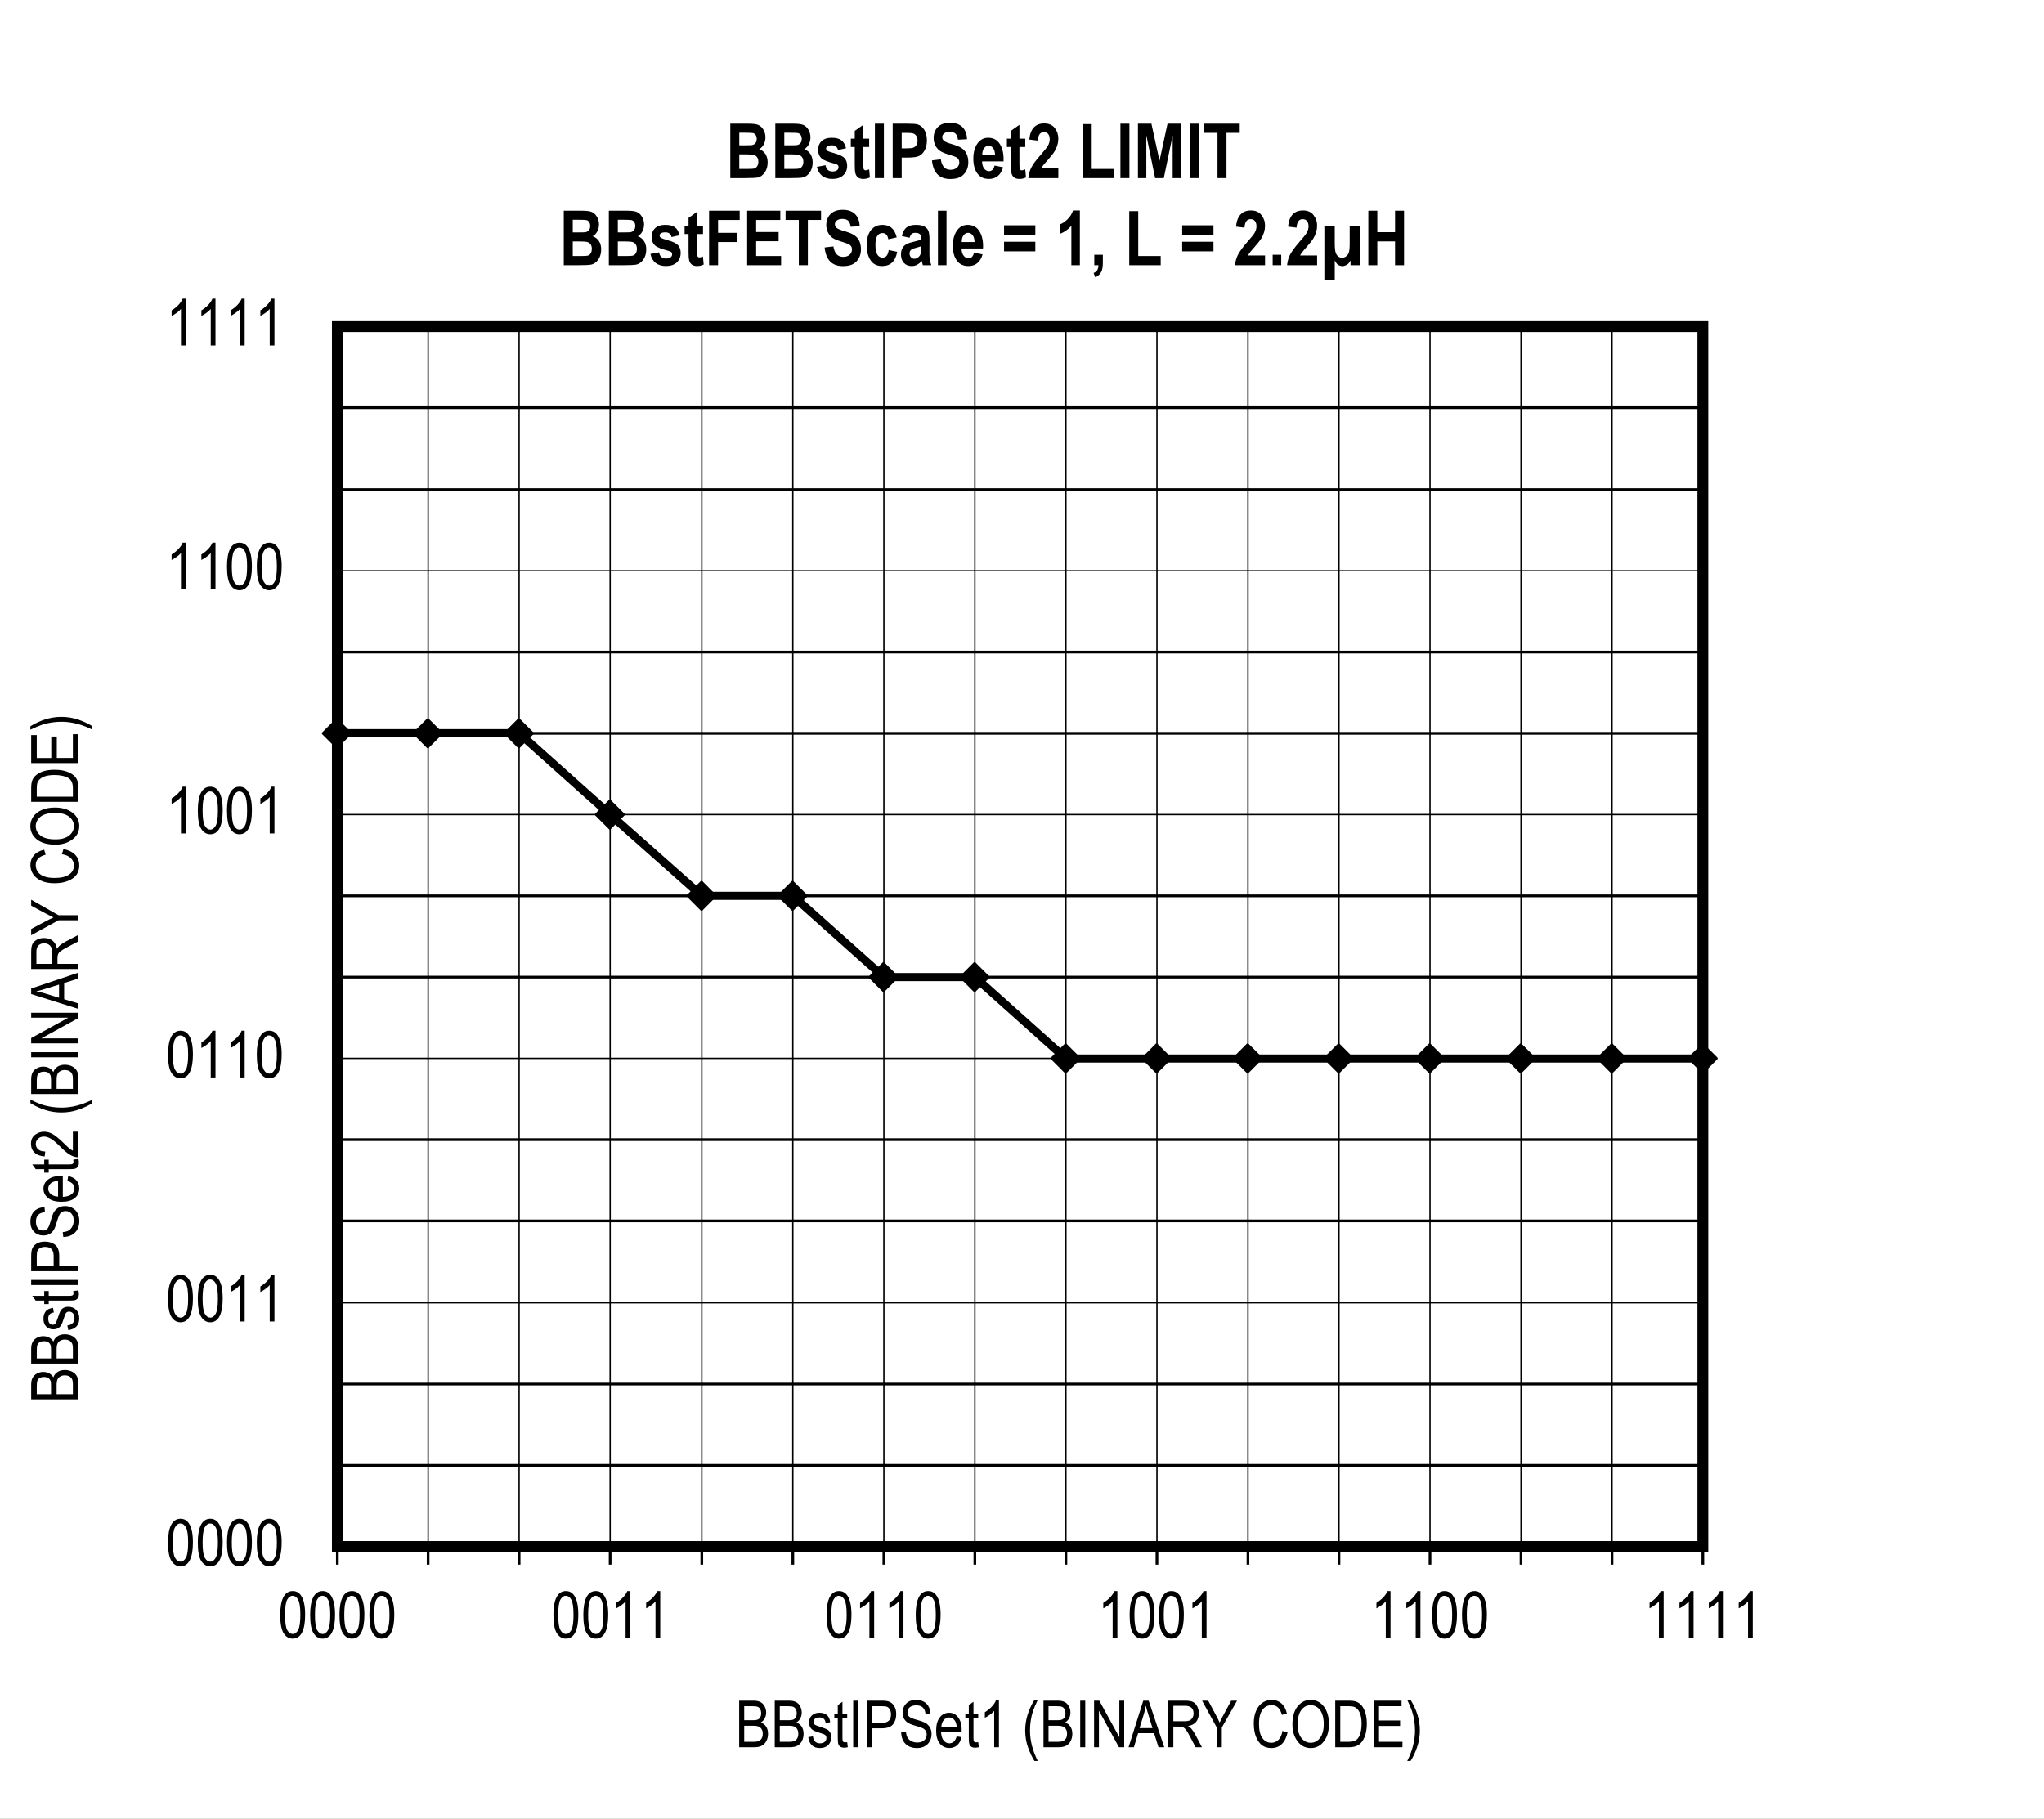 <?xml version="1.0" encoding="UTF-8"?>
<svg height="467.906pt" id="svg770" inkscape:version="0.92.1 r15371" sodipodi:docname="chart7.svg" version="1.2" viewBox="0 0 525.852 467.906" width="525.852pt" xmlns="http://www.w3.org/2000/svg" xmlns:cc="http://creativecommons.org/ns#" xmlns:dc="http://purl.org/dc/elements/1.1/" xmlns:inkscape="http://www.inkscape.org/namespaces/inkscape" xmlns:rdf="http://www.w3.org/1999/02/22-rdf-syntax-ns#" xmlns:sodipodi="http://sodipodi.sourceforge.net/DTD/sodipodi-0.dtd" xmlns:svg="http://www.w3.org/2000/svg" xmlns:xlink="http://www.w3.org/1999/xlink">
  <rect x="0" y="0" width="525.852" height="467.906" fill="#808080" stroke="none"/>
  <sodipodi:namedview bordercolor="#666666" borderopacity="1" gridtolerance="10" guidetolerance="10" id="namedview772" inkscape:current-layer="svg770" inkscape:cx="350.57292" inkscape:cy="311.875" inkscape:pageopacity="0" inkscape:pageshadow="2" inkscape:window-height="480" inkscape:window-maximized="0" inkscape:window-width="640" inkscape:window-x="0" inkscape:window-y="0" inkscape:zoom="0.2717803" objecttolerance="10" pagecolor="#ffffff" showgrid="false"/>
  <defs id="defs235">
    <g id="g227">
      <symbol id="glyph0-0" overflow="visible" style="overflow:visible">
        <path d="M 3.531,-10.453 H 0.359 V 0 H 3.531 Z m -0.375,0.344 V -0.438 H 0.75 v -9.672 z m 0,0" id="path2" inkscape:connector-curvature="0" style="stroke:none"/>
      </symbol>
      <symbol id="glyph0-1" overflow="visible" style="overflow:visible">
        <path d="m 0.547,-5.906 c 0,2.25 0.297,3.828 0.891,4.734 0.594,0.922 1.359,1.375 2.312,1.375 2.109,0 3.203,-2.109 3.203,-6.109 0,-2.234 -0.328,-3.844 -0.984,-4.859 -0.531,-0.844 -1.266,-1.266 -2.203,-1.266 -2.125,0 -3.219,2.109 -3.219,6.125 z m 1.234,0 c 0,-1.938 0.188,-3.234 0.547,-3.906 0.375,-0.656 0.828,-1 1.375,-1 0.594,0 1.078,0.328 1.438,0.984 0.391,0.672 0.578,1.969 0.578,3.922 0,1.922 -0.188,3.219 -0.562,3.891 C 4.781,-1.344 4.328,-1 3.781,-1 3.188,-1 2.719,-1.328 2.344,-2 1.969,-2.656 1.781,-3.969 1.781,-5.906 Z m 0,0" id="path5" inkscape:connector-curvature="0" style="stroke:none"/>
      </symbol>
      <symbol id="glyph0-2" overflow="visible" style="overflow:visible">
        <path d="M 4.312,-12.031 C 4.109,-11.5 3.75,-10.969 3.234,-10.422 2.719,-9.875 2.125,-9.406 1.469,-9.016 v 1.422 c 0.391,-0.172 0.828,-0.438 1.297,-0.781 0.469,-0.328 0.844,-0.672 1.109,-1 V 0 h 1.219 v -12.031 z m 0,0" id="path8" inkscape:connector-curvature="0" style="stroke:none"/>
      </symbol>
      <symbol id="glyph0-3" overflow="visible" style="overflow:visible">
        <path d="m 4.75,0 c 0.875,0 1.547,-0.125 2.047,-0.375 0.5,-0.25 0.891,-0.641 1.188,-1.188 C 8.281,-2.109 8.438,-2.75 8.438,-3.469 c 0,-1.469 -0.703,-2.484 -1.859,-2.906 0.875,-0.531 1.375,-1.438 1.375,-2.547 0,-0.594 -0.141,-1.141 -0.406,-1.625 -0.281,-0.5 -0.641,-0.859 -1.078,-1.078 -0.438,-0.234 -1.031,-0.359 -1.766,-0.359 h -3.688 V 0 Z M 4.281,-10.562 c 0.719,0 1.203,0.047 1.484,0.156 0.266,0.109 0.5,0.312 0.656,0.594 0.172,0.297 0.25,0.641 0.25,1.078 0,0.922 -0.375,1.453 -1.047,1.672 C 5.391,-6.984 5,-6.953 4.438,-6.953 H 2.312 V -10.562 Z m 0.297,5.031 C 5.25,-5.531 5.75,-5.453 6.062,-5.312 6.375,-5.172 6.625,-4.938 6.812,-4.625 7,-4.312 7.078,-3.938 7.078,-3.484 7.078,-2.5 6.688,-1.844 5.953,-1.562 5.688,-1.469 5.297,-1.406 4.75,-1.406 H 2.312 v -4.125 z m 0,0" id="path11" inkscape:connector-curvature="0" style="stroke:none"/>
      </symbol>
      <symbol id="glyph0-4" overflow="visible" style="overflow:visible">
        <path d="m 0.422,-2.594 c 0.266,1.859 1.266,2.797 2.969,2.797 0.906,0 1.625,-0.25 2.156,-0.766 0.531,-0.516 0.781,-1.188 0.781,-2.016 C 6.328,-3.469 5.984,-4.125 5.406,-4.5 5.109,-4.688 4.469,-4.938 3.469,-5.266 2.734,-5.5 2.297,-5.672 2.156,-5.781 c -0.25,-0.188 -0.359,-0.438 -0.359,-0.766 0,-0.656 0.5,-1.125 1.547,-1.125 0.922,0 1.438,0.484 1.547,1.422 L 6.062,-6.438 C 5.984,-7.031 5.828,-7.5 5.625,-7.812 5.406,-8.141 5.094,-8.406 4.703,-8.594 4.297,-8.781 3.844,-8.875 3.312,-8.875 c -0.844,0 -1.5,0.234 -1.969,0.703 C 0.859,-7.719 0.625,-7.109 0.625,-6.375 c 0,0.859 0.375,1.562 1,1.969 0.312,0.203 0.938,0.438 1.875,0.734 0.656,0.188 1.062,0.359 1.234,0.484 C 4.969,-3 5.094,-2.734 5.094,-2.391 c 0,0.797 -0.594,1.375 -1.641,1.375 C 2.406,-1.016 1.75,-1.594 1.625,-2.812 Z m 0,0" id="path14" inkscape:connector-curvature="0" style="stroke:none"/>
      </symbol>
      <symbol id="glyph0-5" overflow="visible" style="overflow:visible">
        <path d="m 3.578,-1.312 c -0.234,0.031 -0.406,0.047 -0.531,0.047 -0.297,0 -0.484,-0.094 -0.594,-0.281 C 2.391,-1.688 2.359,-2 2.359,-2.453 V -7.531 h 1.219 v -1.141 h -1.219 v -3.031 l -1.203,0.875 v 2.156 H 0.266 V -7.531 H 1.156 v 4.984 c 0,0.859 0.047,1.438 0.141,1.734 0.094,0.281 0.266,0.516 0.531,0.688 0.25,0.156 0.594,0.234 1,0.234 0.281,0 0.578,-0.047 0.906,-0.125 z m 0,0" id="path17" inkscape:connector-curvature="0" style="stroke:none"/>
      </symbol>
      <symbol id="glyph0-6" overflow="visible" style="overflow:visible">
        <path d="M 2.609,-11.984 H 1.312 V 0 h 1.297 z m 0,0" id="path20" inkscape:connector-curvature="0" style="stroke:none"/>
      </symbol>
      <symbol id="glyph0-7" overflow="visible" style="overflow:visible">
        <path d="M 2.359,-4.875 H 4.875 c 1.344,0 2.312,-0.344 2.859,-1.016 C 8.281,-6.562 8.562,-7.453 8.562,-8.531 c 0,-0.812 -0.172,-1.5 -0.516,-2.062 C 7.719,-11.156 7.25,-11.547 6.688,-11.75 6.281,-11.906 5.641,-11.984 4.766,-11.984 H 1.062 V 0 H 2.359 Z M 4.875,-10.562 c 0.688,0 1.141,0.062 1.406,0.188 0.25,0.125 0.469,0.359 0.656,0.688 0.188,0.344 0.281,0.75 0.281,1.219 0,1.469 -0.719,2.188 -2.312,2.188 H 2.359 v -4.281 z m 0,0" id="path23" inkscape:connector-curvature="0" style="stroke:none"/>
      </symbol>
      <symbol id="glyph0-8" overflow="visible" style="overflow:visible">
        <path d="m 0.625,-3.844 c 0.016,1.25 0.391,2.234 1.109,2.969 0.734,0.719 1.703,1.078 2.922,1.078 1.547,0 2.656,-0.594 3.297,-1.719 0.328,-0.562 0.484,-1.188 0.484,-1.875 0,-1.375 -0.609,-2.375 -1.812,-2.984 C 6.234,-6.578 5.562,-6.812 4.578,-7.078 3.594,-7.344 2.953,-7.609 2.672,-7.891 2.391,-8.156 2.25,-8.531 2.25,-9.016 c 0,-1.047 0.797,-1.766 2.266,-1.766 1.438,0 2.25,0.734 2.375,2.297 l 1.25,-0.125 c -0.062,-2.188 -1.469,-3.578 -3.672,-3.578 -1.062,0 -1.906,0.312 -2.531,0.922 C 1.312,-10.641 1,-9.859 1,-8.875 c 0,1.078 0.453,1.953 1.234,2.5 0.391,0.281 1.062,0.562 1.984,0.828 C 5.25,-5.25 5.938,-5.016 6.25,-4.844 c 0.312,0.172 0.547,0.391 0.703,0.656 0.141,0.266 0.234,0.578 0.234,0.922 0,0.609 -0.219,1.094 -0.656,1.484 -0.422,0.375 -1.016,0.562 -1.797,0.562 C 3.656,-1.219 2.75,-1.703 2.281,-2.438 2.062,-2.797 1.906,-3.312 1.844,-3.984 Z m 0,0" id="path26" inkscape:connector-curvature="0" style="stroke:none"/>
      </symbol>
      <symbol id="glyph0-9" overflow="visible" style="overflow:visible">
        <path d="m 5.75,-2.797 c -0.344,1.188 -0.984,1.781 -1.891,1.781 -0.578,0 -1.062,-0.25 -1.469,-0.734 C 2,-2.25 1.766,-2.984 1.719,-3.969 h 5.312 V -4.359 C 7.062,-5.812 6.719,-6.938 6.109,-7.719 5.5,-8.484 4.734,-8.875 3.812,-8.875 c -0.969,0 -1.766,0.391 -2.406,1.188 -0.625,0.781 -0.938,1.922 -0.938,3.422 0,1.453 0.312,2.547 0.938,3.312 C 2.031,-0.188 2.859,0.188 3.859,0.188 5.453,0.188 6.578,-0.75 7,-2.609 Z m -3.953,-2.375 c 0.031,-0.766 0.234,-1.359 0.625,-1.812 0.375,-0.453 0.844,-0.688 1.375,-0.688 0.594,0 1.094,0.281 1.484,0.812 0.266,0.375 0.422,0.938 0.484,1.688 z m 0,0" id="path29" inkscape:connector-curvature="0" style="stroke:none"/>
      </symbol>
      <symbol id="glyph0-10" overflow="visible" style="overflow:visible">
        <path d="" id="path32" inkscape:connector-curvature="0" style="stroke:none"/>
      </symbol>
      <symbol id="glyph0-11" overflow="visible" style="overflow:visible">
        <path d="m 4.062,3.516 c -1.328,-2.625 -2,-5.234 -2,-7.844 0,-1.703 0.281,-3.469 0.734,-4.875 0.25,-0.703 0.656,-1.703 1.266,-2.984 H 3.203 c -1.578,2.578 -2.375,5.188 -2.375,7.844 0,1.562 0.25,3.031 0.734,4.391 0.5,1.375 1.047,2.531 1.641,3.469 z m 0,0" id="path35" inkscape:connector-curvature="0" style="stroke:none"/>
      </symbol>
      <symbol id="glyph0-12" overflow="visible" style="overflow:visible">
        <path d="M 2.266,-9.406 7.422,0 h 1.344 v -11.984 h -1.25 v 9.406 l -5.156,-9.406 H 1.016 V 0 h 1.25 z m 0,0" id="path38" inkscape:connector-curvature="0" style="stroke:none"/>
      </symbol>
      <symbol id="glyph0-13" overflow="visible" style="overflow:visible">
        <path d="M 2.438,-3.625 H 6.547 L 7.688,0 H 9.172 L 5.156,-11.984 H 3.766 L -0.016,0 h 1.375 z m 1.453,-4.812 c 0.25,-0.75 0.422,-1.516 0.531,-2.281 0.156,0.641 0.375,1.453 0.703,2.484 l 1.016,3.312 H 2.812 Z m 0,0" id="path41" inkscape:connector-curvature="0" style="stroke:none"/>
      </symbol>
      <symbol id="glyph0-14" overflow="visible" style="overflow:visible">
        <path d="m 2.359,-5.312 h 1.5 c 0.438,0 0.781,0.062 1.016,0.172 0.234,0.125 0.5,0.344 0.75,0.672 0.266,0.344 0.641,1 1.156,1.984 L 8.078,0 H 9.719 L 8,-3.266 C 7.703,-3.828 7.359,-4.328 6.984,-4.781 6.797,-5.016 6.516,-5.234 6.141,-5.453 7.938,-5.75 8.906,-6.906 8.906,-8.719 c 0,-0.688 -0.141,-1.297 -0.422,-1.812 -0.266,-0.516 -0.625,-0.891 -1.062,-1.109 -0.438,-0.219 -1.109,-0.344 -2.016,-0.344 H 1.047 V 0 h 1.312 z m 3.094,-5.344 c 1.406,0 2.109,0.734 2.109,1.953 0,0.828 -0.391,1.5 -1.031,1.797 -0.312,0.141 -0.766,0.219 -1.391,0.219 h -2.781 v -3.969 z m 0,0" id="path44" inkscape:connector-curvature="0" style="stroke:none"/>
      </symbol>
      <symbol id="glyph0-15" overflow="visible" style="overflow:visible">
        <path d="m 5.125,-5.078 3.922,-6.906 H 7.531 L 5.625,-8.453 C 5.203,-7.672 4.844,-6.969 4.562,-6.344 4.281,-6.984 3.938,-7.656 3.547,-8.375 L 1.625,-11.984 H 0.047 l 3.781,6.906 V 0 H 5.125 Z m 0,0" id="path47" inkscape:connector-curvature="0" style="stroke:none"/>
      </symbol>
      <symbol id="glyph0-16" overflow="visible" style="overflow:visible">
        <path d="M 8.031,-4.203 C 7.859,-3.172 7.516,-2.406 7,-1.906 c -0.516,0.5 -1.125,0.75 -1.828,0.75 -0.969,0 -1.734,-0.406 -2.312,-1.219 C 2.281,-3.203 1.984,-4.422 2,-6.078 c 0,-3.266 1.344,-4.75 3.266,-4.75 1.312,0 2.188,0.828 2.625,2.5 L 9.172,-8.688 c -0.281,-1.156 -0.75,-2.016 -1.438,-2.609 -0.672,-0.594 -1.484,-0.875 -2.438,-0.891 -2.578,0 -4.672,2.156 -4.641,6.109 0,1.344 0.203,2.5 0.609,3.484 0.422,0.969 0.938,1.688 1.594,2.141 0.641,0.438 1.422,0.656 2.328,0.656 2.062,0 3.578,-1.312 4.156,-4 z m 0,0" id="path50" inkscape:connector-curvature="0" style="stroke:none"/>
      </symbol>
      <symbol id="glyph0-17" overflow="visible" style="overflow:visible">
        <path d="m 0.688,-5.828 c 0,1.609 0.406,3 1.203,4.141 0.891,1.266 2.062,1.891 3.5,1.891 1.438,0 2.594,-0.609 3.484,-1.844 0.812,-1.125 1.203,-2.562 1.219,-4.344 0.016,-3.875 -2.125,-6.234 -4.688,-6.203 -1.344,0 -2.469,0.547 -3.359,1.641 C 1.141,-9.453 0.688,-7.875 0.688,-5.828 Z M 2.031,-5.812 c 0,-1.703 0.328,-2.969 0.953,-3.781 0.641,-0.828 1.438,-1.234 2.422,-1.234 0.609,0 1.172,0.188 1.688,0.562 0.516,0.375 0.906,0.875 1.156,1.484 0.344,0.812 0.5,1.734 0.5,2.766 0,1.594 -0.328,2.797 -0.969,3.625 C 7.141,-1.562 6.344,-1.156 5.391,-1.156 4.453,-1.156 3.656,-1.562 3,-2.375 2.359,-3.188 2.031,-4.328 2.031,-5.812 Z m 0,0" id="path53" inkscape:connector-curvature="0" style="stroke:none"/>
      </symbol>
      <symbol id="glyph0-18" overflow="visible" style="overflow:visible">
        <path d="m 4.578,0 c 1,0 1.812,-0.203 2.438,-0.594 0.625,-0.391 1.141,-1.062 1.547,-2 0.391,-0.953 0.594,-2.109 0.594,-3.469 0,-3.109 -1.109,-5.125 -2.828,-5.703 -0.422,-0.141 -1.062,-0.219 -1.906,-0.219 H 1.031 V 0 Z m -0.188,-10.562 c 0.75,0 1.297,0.078 1.656,0.234 0.516,0.234 0.938,0.703 1.266,1.391 0.328,0.703 0.5,1.656 0.5,2.859 0,1.141 -0.156,2.109 -0.469,2.922 -0.234,0.609 -0.562,1.062 -1,1.328 -0.438,0.281 -1.078,0.422 -1.922,0.422 h -2.094 v -9.156 z m 0,0" id="path56" inkscape:connector-curvature="0" style="stroke:none"/>
      </symbol>
      <symbol id="glyph0-19" overflow="visible" style="overflow:visible">
        <path d="M 8.422,-1.406 H 2.391 V -5.484 H 7.812 v -1.406 H 2.391 V -10.562 H 8.188 v -1.422 H 1.094 V 0 h 7.328 z m 0,0" id="path59" inkscape:connector-curvature="0" style="stroke:none"/>
      </symbol>
      <symbol id="glyph0-20" overflow="visible" style="overflow:visible">
        <path d="M 1.359,3.516 C 2,2.531 2.562,1.344 3.031,-0.016 3.5,-1.375 3.75,-2.828 3.75,-4.344 3.75,-7 2.953,-9.609 1.359,-12.188 H 0.5 c 0.609,1.281 1.031,2.281 1.25,2.984 C 1.984,-8.5 2.172,-7.719 2.297,-6.875 2.438,-6.031 2.5,-5.188 2.5,-4.328 c 0,2.609 -0.672,5.219 -2,7.844 z m 0,0" id="path62" inkscape:connector-curvature="0" style="stroke:none"/>
      </symbol>
      <symbol id="glyph1-0" overflow="visible" style="overflow:visible">
        <path d="M 0,-0.359 H -10.625 V -3.594 H 0 Z M -0.438,-0.75 v -2.469 h -9.828 V -0.75 Z m 0,0" id="path65" inkscape:connector-curvature="0" style="stroke:none"/>
      </symbol>
      <symbol id="glyph1-1" overflow="visible" style="overflow:visible">
        <path d="m 0,-1.031 h -12.172 v -3.734 c 0,-0.758 0.121,-1.359 0.359,-1.797 0.23,-0.445 0.598,-0.812 1.094,-1.094 0.5,-0.277 1.055,-0.422 1.656,-0.422 0.562,0 1.07,0.121 1.516,0.359 0.449,0.242 0.809,0.586 1.078,1.031 0.211,-0.582 0.57,-1.039 1.078,-1.375 0.5,-0.332 1.121,-0.5 1.859,-0.5 0.742,0 1.395,0.152 1.953,0.453 0.555,0.305 0.957,0.707 1.203,1.203 0.25,0.5 0.375,1.195 0.375,2.078 z m -7.062,-1.312 V -4.5 c 0,-0.57 -0.035,-0.977 -0.109,-1.219 C -7.285,-6.051 -7.477,-6.312 -7.75,-6.5 c -0.277,-0.184 -0.656,-0.281 -1.125,-0.281 -0.434,0 -0.801,0.086 -1.094,0.25 -0.289,0.168 -0.488,0.395 -0.594,0.672 -0.113,0.281 -0.172,0.789 -0.172,1.516 v 2 z m 5.625,0 v -2.484 c 0,-0.551 -0.047,-0.957 -0.141,-1.219 -0.145,-0.371 -0.383,-0.66 -0.719,-0.859 -0.332,-0.195 -0.742,-0.297 -1.234,-0.297 -0.457,0 -0.848,0.102 -1.172,0.297 -0.32,0.188 -0.555,0.445 -0.703,0.766 -0.145,0.312 -0.219,0.809 -0.219,1.484 v 2.312 z m 0,0" id="path68" inkscape:connector-curvature="0" style="stroke:none"/>
      </symbol>
      <symbol id="glyph1-2" overflow="visible" style="overflow:visible">
        <path d="m -2.625,-0.438 -0.234,-1.203 c 0.617,-0.07 1.074,-0.27 1.375,-0.594 0.305,-0.32 0.453,-0.75 0.453,-1.281 0,-0.527 -0.129,-0.941 -0.391,-1.234 -0.258,-0.289 -0.594,-0.438 -1,-0.438 -0.352,0 -0.625,0.129 -0.812,0.375 -0.133,0.18 -0.301,0.598 -0.5,1.25 -0.289,0.949 -0.539,1.586 -0.75,1.906 -0.207,0.324 -0.477,0.574 -0.812,0.75 -0.34,0.18 -0.734,0.266 -1.172,0.266 -0.758,0 -1.375,-0.238 -1.844,-0.719 -0.465,-0.477 -0.703,-1.145 -0.703,-2 0,-0.539 0.102,-1.016 0.297,-1.422 0.188,-0.402 0.449,-0.711 0.781,-0.922 0.324,-0.215 0.789,-0.367 1.391,-0.453 l 0.203,1.188 c -0.957,0.117 -1.438,0.645 -1.438,1.578 0,0.531 0.113,0.93 0.328,1.188 0.211,0.262 0.477,0.391 0.797,0.391 0.336,0 0.598,-0.125 0.781,-0.375 0.105,-0.152 0.285,-0.598 0.531,-1.328 0.324,-1.008 0.586,-1.664 0.781,-1.969 0.188,-0.301 0.449,-0.535 0.781,-0.703 0.324,-0.164 0.715,-0.25 1.172,-0.25 0.836,0 1.512,0.273 2.031,0.812 0.523,0.531 0.781,1.262 0.781,2.188 0,1.73 -0.941,2.73 -2.828,3 z m 0,0" id="path71" inkscape:connector-curvature="0" style="stroke:none"/>
      </symbol>
      <symbol id="glyph1-3" overflow="visible" style="overflow:visible">
        <path d="m -1.344,-3.625 1.328,-0.172 c 0.082,0.344 0.125,0.652 0.125,0.922 0,0.43 -0.086,0.773 -0.25,1.031 -0.164,0.25 -0.395,0.43 -0.688,0.531 -0.289,0.094 -0.875,0.141 -1.75,0.141 H -7.656 V -0.281 H -8.812 V -1.172 H -11 l -0.891,-1.219 H -8.812 V -3.625 h 1.156 v 1.234 H -2.5 c 0.48,0 0.789,-0.035 0.922,-0.109 0.199,-0.102 0.297,-0.301 0.297,-0.594 0,-0.133 -0.02,-0.312 -0.062,-0.531 z m 0,0" id="path74" inkscape:connector-curvature="0" style="stroke:none"/>
      </symbol>
      <symbol id="glyph1-4" overflow="visible" style="overflow:visible">
        <path d="m 0,-1.328 h -12.172 v -1.312 H 0 Z m 0,0" id="path77" inkscape:connector-curvature="0" style="stroke:none"/>
      </symbol>
      <symbol id="glyph1-5" overflow="visible" style="overflow:visible">
        <path d="M 0,-1.078 H -12.172 V -4.844 c 0,-0.883 0.082,-1.535 0.234,-1.953 0.211,-0.57 0.602,-1.031 1.172,-1.375 0.574,-0.34 1.273,-0.516 2.094,-0.516 1.105,0 2.004,0.285 2.688,0.844 0.688,0.555 1.031,1.52 1.031,2.891 V -2.406 H 0 Z M -6.391,-2.406 v -2.578 c 0,-0.809 -0.18,-1.406 -0.547,-1.781 -0.363,-0.371 -0.914,-0.562 -1.656,-0.562 -0.488,0 -0.898,0.098 -1.234,0.281 -0.34,0.18 -0.578,0.402 -0.703,0.672 -0.133,0.262 -0.203,0.738 -0.203,1.422 v 2.547 z m 0,0" id="path80" inkscape:connector-curvature="0" style="stroke:none"/>
      </symbol>
      <symbol id="glyph1-6" overflow="visible" style="overflow:visible">
        <path d="m -3.906,-0.625 -0.141,-1.25 c 0.68,-0.059 1.207,-0.211 1.578,-0.453 0.367,-0.238 0.664,-0.578 0.891,-1.016 0.23,-0.434 0.344,-0.926 0.344,-1.469 0,-0.789 -0.191,-1.398 -0.578,-1.828 -0.383,-0.434 -0.883,-0.656 -1.5,-0.656 -0.363,0 -0.676,0.082 -0.938,0.234 -0.27,0.156 -0.488,0.398 -0.656,0.719 -0.176,0.312 -0.422,1.004 -0.734,2.062 -0.27,0.938 -0.547,1.613 -0.828,2.016 -0.277,0.398 -0.641,0.707 -1.078,0.922 -0.434,0.219 -0.926,0.328 -1.469,0.328 -0.988,0 -1.797,-0.316 -2.422,-0.953 -0.621,-0.633 -0.938,-1.492 -0.938,-2.578 0,-0.738 0.148,-1.383 0.438,-1.938 0.293,-0.559 0.715,-0.992 1.266,-1.297 0.543,-0.309 1.191,-0.477 1.938,-0.5 L -8.625,-7 c -0.789,0.062 -1.375,0.301 -1.75,0.703 -0.383,0.406 -0.578,0.98 -0.578,1.719 0,0.742 0.168,1.309 0.5,1.703 0.336,0.398 0.77,0.594 1.297,0.594 0.492,0 0.871,-0.145 1.141,-0.438 0.273,-0.277 0.551,-0.926 0.828,-1.938 0.273,-0.988 0.508,-1.68 0.703,-2.078 0.312,-0.602 0.727,-1.062 1.234,-1.375 0.5,-0.309 1.105,-0.469 1.812,-0.469 0.688,0 1.32,0.168 1.891,0.5 0.574,0.324 1.012,0.77 1.312,1.328 0.301,0.562 0.453,1.242 0.453,2.031 0,1.23 -0.367,2.215 -1.109,2.953 -0.746,0.73 -1.754,1.113 -3.016,1.141 z m 0,0" id="path83" inkscape:connector-curvature="0" style="stroke:none"/>
      </symbol>
      <symbol id="glyph1-7" overflow="visible" style="overflow:visible">
        <path d="m -2.844,-5.844 0.203,-1.266 c 0.938,0.211 1.648,0.59 2.125,1.141 0.48,0.555 0.719,1.238 0.719,2.047 0,1.031 -0.391,1.867 -1.172,2.5 -0.777,0.625 -1.898,0.938 -3.359,0.938 -1.52,0 -2.68,-0.316 -3.484,-0.953 -0.801,-0.645 -1.203,-1.457 -1.203,-2.438 0,-0.926 0.398,-1.703 1.188,-2.328 0.781,-0.621 1.918,-0.938 3.406,-0.938 H -4.031 V -1.75 c 0.992,-0.039 1.742,-0.266 2.25,-0.672 0.5,-0.414 0.75,-0.914 0.75,-1.5 0,-0.914 -0.602,-1.555 -1.812,-1.922 z M -5.25,-1.812 v -4.047 c -0.77,0.062 -1.344,0.23 -1.719,0.5 -0.539,0.398 -0.812,0.898 -0.812,1.5 0,0.555 0.23,1.023 0.688,1.406 0.449,0.387 1.066,0.602 1.844,0.641 z m 0,0" id="path86" inkscape:connector-curvature="0" style="stroke:none"/>
      </symbol>
      <symbol id="glyph1-8" overflow="visible" style="overflow:visible">
        <path d="M -1.438,-7.016 H 0 v 6.594 C -0.582,-0.398 -1.234,-0.57 -1.953,-0.938 -2.668,-1.309 -3.52,-1.988 -4.5,-2.969 -5.633,-4.113 -6.516,-4.863 -7.141,-5.219 -7.762,-5.57 -8.344,-5.75 -8.875,-5.75 c -0.621,0 -1.129,0.184 -1.516,0.547 -0.395,0.367 -0.594,0.816 -0.594,1.344 0,0.574 0.215,1.043 0.641,1.406 0.418,0.367 1.02,0.547 1.797,0.547 l -0.156,1.266 c -1.164,-0.09 -2.039,-0.426 -2.625,-1 -0.59,-0.57 -0.891,-1.328 -0.891,-2.266 0,-1.008 0.348,-1.773 1.031,-2.297 C -10.5,-6.73 -9.715,-7 -8.844,-7 c 0.773,0 1.52,0.211 2.234,0.625 0.711,0.406 1.652,1.184 2.828,2.328 0.75,0.73 1.262,1.207 1.531,1.422 0.273,0.211 0.543,0.383 0.812,0.516 z m 0,0" id="path89" inkscape:connector-curvature="0" style="stroke:none"/>
      </symbol>
      <symbol id="glyph1-9" overflow="visible" style="overflow:visible">
        <path d="" id="path92" inkscape:connector-curvature="0" style="stroke:none"/>
      </symbol>
      <symbol id="glyph1-10" overflow="visible" style="overflow:visible">
        <path d="m 3.578,-3.25 c -0.949,0.605 -2.121,1.16 -3.516,1.656 -1.395,0.5 -2.891,0.75 -4.484,0.75 -2.684,0 -5.336,-0.801 -7.953,-2.406 v -0.891 c 1.305,0.625 2.316,1.059 3.031,1.297 0.711,0.23 1.496,0.414 2.359,0.547 0.855,0.137 1.715,0.203 2.578,0.203 2.656,0 5.316,-0.68 7.984,-2.047 z m 0,0" id="path95" inkscape:connector-curvature="0" style="stroke:none"/>
      </symbol>
      <symbol id="glyph1-11" overflow="visible" style="overflow:visible">
        <path d="m 0,-1.031 h -12.172 v -1.359 l 9.562,-5.25 h -9.562 V -8.906 H 0 v 1.359 L -9.562,-2.312 H 0 Z m 0,0" id="path98" inkscape:connector-curvature="0" style="stroke:none"/>
      </symbol>
      <symbol id="glyph1-12" overflow="visible" style="overflow:visible">
        <path d="M 0,0.016 -12.172,-3.812 V -5.234 L 0,-9.328 V -7.812 l -3.688,1.156 v 4.172 L 0,-1.391 Z m -5,-2.875 V -6.25 l -3.375,1.047 c -1.027,0.324 -1.867,0.559 -2.516,0.703 0.781,0.125 1.559,0.309 2.328,0.547 z m 0,0" id="path101" inkscape:connector-curvature="0" style="stroke:none"/>
      </symbol>
      <symbol id="glyph1-13" overflow="visible" style="overflow:visible">
        <path d="M 0,-1.078 H -12.172 V -5.5 c 0,-0.914 0.117,-1.594 0.344,-2.031 0.23,-0.445 0.613,-0.812 1.141,-1.094 0.523,-0.277 1.133,-0.422 1.828,-0.422 0.918,0 1.664,0.242 2.234,0.719 0.574,0.48 0.941,1.176 1.094,2.078 0.219,-0.363 0.445,-0.645 0.672,-0.844 0.461,-0.383 0.977,-0.727 1.547,-1.031 L 0,-9.875 v 1.672 L -2.531,-6.875 c -0.988,0.512 -1.656,0.898 -2,1.156 -0.34,0.262 -0.57,0.52 -0.688,0.766 -0.121,0.25 -0.188,0.598 -0.188,1.031 v 1.531 H 0 Z m -6.797,-1.312 v -2.844 c 0,-0.613 -0.07,-1.082 -0.219,-1.406 -0.152,-0.32 -0.391,-0.578 -0.703,-0.766 -0.32,-0.184 -0.695,-0.281 -1.125,-0.281 -0.613,0 -1.098,0.184 -1.453,0.547 -0.352,0.355 -0.531,0.887 -0.531,1.594 v 3.156 z m 0,0" id="path104" inkscape:connector-curvature="0" style="stroke:none"/>
      </symbol>
      <symbol id="glyph1-14" overflow="visible" style="overflow:visible">
        <path d="m 0,-3.891 h -5.156 l -7.016,3.844 V -1.656 L -8.5,-3.609 c 0.73,-0.383 1.418,-0.723 2.062,-1.016 -0.633,-0.301 -1.352,-0.664 -2.156,-1.094 l -3.578,-1.938 V -9.188 l 7.016,3.984 H 0 Z m 0,0" id="path107" inkscape:connector-curvature="0" style="stroke:none"/>
      </symbol>
      <symbol id="glyph1-15" overflow="visible" style="overflow:visible">
        <path d="m -4.266,-8.156 0.406,-1.328 c 1.367,0.293 2.387,0.809 3.062,1.547 0.668,0.73 1,1.621 1,2.672 0,0.918 -0.223,1.707 -0.672,2.359 -0.445,0.656 -1.172,1.195 -2.172,1.609 -0.996,0.418 -2.176,0.625 -3.531,0.625 -1.332,0 -2.461,-0.207 -3.391,-0.625 -0.926,-0.414 -1.625,-0.977 -2.094,-1.688 C -12.133,-3.699 -12.375,-4.5 -12.375,-5.375 c 0,-0.965 0.305,-1.797 0.906,-2.484 0.594,-0.695 1.477,-1.18 2.641,-1.453 l 0.375,1.297 C -10.148,-7.578 -11,-6.691 -11,-5.359 c 0,0.668 0.176,1.246 0.516,1.734 0.336,0.492 0.867,0.883 1.594,1.172 0.719,0.281 1.629,0.422 2.719,0.422 1.668,0 2.918,-0.289 3.75,-0.875 0.836,-0.582 1.25,-1.363 1.25,-2.344 0,-0.715 -0.254,-1.336 -0.766,-1.859 -0.508,-0.52 -1.285,-0.867 -2.328,-1.047 z m 0,0" id="path110" inkscape:connector-curvature="0" style="stroke:none"/>
      </symbol>
      <symbol id="glyph1-16" overflow="visible" style="overflow:visible">
        <path d="m -5.922,-0.703 c -2.082,0 -3.68,-0.453 -4.797,-1.359 -1.113,-0.914 -1.672,-2.055 -1.672,-3.422 0,-0.883 0.254,-1.688 0.75,-2.406 0.5,-0.727 1.227,-1.301 2.172,-1.719 0.949,-0.426 2.082,-0.641 3.391,-0.641 1.805,0 3.273,0.414 4.406,1.234 1.25,0.898 1.875,2.074 1.875,3.531 0,1.48 -0.641,2.668 -1.922,3.562 -1.164,0.812 -2.566,1.219 -4.203,1.219 z M -5.906,-2.062 c 1.5,0 2.668,-0.328 3.5,-0.984 0.824,-0.664 1.234,-1.473 1.234,-2.422 0,-0.965 -0.414,-1.781 -1.25,-2.438 -0.832,-0.652 -2.062,-0.984 -3.688,-0.984 -1.039,0 -1.977,0.168 -2.812,0.5 -0.621,0.262 -1.125,0.66 -1.5,1.188 C -10.805,-6.68 -11,-6.113 -11,-5.5 c 0,1 0.418,1.824 1.25,2.469 0.824,0.648 2.105,0.969 3.844,0.969 z m 0,0" id="path113" inkscape:connector-curvature="0" style="stroke:none"/>
      </symbol>
      <symbol id="glyph1-17" overflow="visible" style="overflow:visible">
        <path d="m 0,-1.047 h -12.172 v -3.438 c 0,-0.852 0.082,-1.504 0.234,-1.953 0.188,-0.582 0.543,-1.082 1.062,-1.5 0.512,-0.426 1.16,-0.758 1.938,-1 0.781,-0.238 1.711,-0.359 2.781,-0.359 1.387,0 2.559,0.207 3.516,0.609 0.961,0.406 1.645,0.93 2.047,1.562 C -0.195,-6.5 0,-5.676 0,-4.656 Z m -1.438,-1.312 v -2.125 C -1.438,-5.348 -1.578,-6 -1.859,-6.438 c -0.277,-0.445 -0.727,-0.789 -1.344,-1.031 -0.82,-0.309 -1.812,-0.469 -2.969,-0.469 -1.227,0 -2.195,0.168 -2.906,0.5 -0.707,0.336 -1.18,0.77 -1.422,1.297 -0.152,0.355 -0.234,0.918 -0.234,1.688 v 2.094 z m 0,0" id="path116" inkscape:connector-curvature="0" style="stroke:none"/>
      </symbol>
      <symbol id="glyph1-18" overflow="visible" style="overflow:visible">
        <path d="M 0,-1.109 H -12.172 V -8.312 h 1.438 v 5.891 H -7 V -7.938 h 1.422 v 5.516 H -1.438 v -6.125 H 0 Z m 0,0" id="path119" inkscape:connector-curvature="0" style="stroke:none"/>
      </symbol>
      <symbol id="glyph1-19" overflow="visible" style="overflow:visible">
        <path d="M 3.578,-1.391 V -0.5 C 0.91,-1.863 -1.75,-2.547 -4.406,-2.547 c -0.863,0 -1.723,0.07 -2.578,0.203 -0.863,0.137 -1.648,0.324 -2.359,0.562 -0.715,0.23 -1.727,0.66 -3.031,1.281 v -0.891 c 2.617,-1.602 5.27,-2.406 7.953,-2.406 1.555,0 3.027,0.242 4.422,0.719 1.383,0.48 2.578,1.043 3.578,1.688 z m 0,0" id="path122" inkscape:connector-curvature="0" style="stroke:none"/>
      </symbol>
      <symbol id="glyph2-0" overflow="visible" style="overflow:visible">
        <path d="M 4.141,-12.234 H 0.422 V 0 h 3.719 z m -0.438,0.422 V -0.5 H 0.875 v -11.312 z m 0,0" id="path125" inkscape:connector-curvature="0" style="stroke:none"/>
      </symbol>
      <symbol id="glyph2-1" overflow="visible" style="overflow:visible">
        <path d="m 5.078,0 c 1.688,0 2.766,-0.062 3.234,-0.172 0.672,-0.156 1.25,-0.609 1.734,-1.297 0.484,-0.703 0.734,-1.562 0.734,-2.594 0,-1.672 -0.812,-2.891 -2.172,-3.375 0.469,-0.266 0.859,-0.656 1.156,-1.203 0.297,-0.547 0.453,-1.156 0.453,-1.844 0,-0.734 -0.172,-1.375 -0.531,-1.969 C 9.344,-13.031 8.906,-13.438 8.406,-13.656 7.906,-13.891 7.016,-14 5.766,-14 H 1.172 V 0 Z M 4.812,-11.672 c 1.219,0 1.953,0.031 2.219,0.094 0.25,0.062 0.484,0.234 0.656,0.484 0.188,0.266 0.281,0.594 0.281,1 0,0.938 -0.469,1.484 -1.266,1.609 C 6.484,-8.453 5.922,-8.438 5,-8.438 H 3.484 v -3.234 z m 0.531,5.562 c 1,0 1.656,0.078 1.969,0.172 0.328,0.125 0.594,0.328 0.781,0.609 0.203,0.297 0.297,0.672 0.297,1.141 0,0.875 -0.422,1.484 -0.953,1.688 -0.266,0.094 -0.859,0.141 -1.812,0.141 H 3.484 v -3.75 z m 0,0" id="path128" inkscape:connector-curvature="0" style="stroke:none"/>
      </symbol>
      <symbol id="glyph2-2" overflow="visible" style="overflow:visible">
        <path d="m 0.375,-2.891 c 0.438,2.031 1.844,3.109 3.984,3.109 1.188,0 2.109,-0.312 2.781,-0.938 0.688,-0.641 1.016,-1.453 1.016,-2.438 0,-0.812 -0.219,-1.469 -0.641,-1.953 C 7.062,-5.594 6.234,-6.016 5,-6.359 c -1.094,-0.312 -1.75,-0.531 -1.953,-0.688 -0.203,-0.141 -0.312,-0.344 -0.312,-0.562 0,-0.484 0.422,-0.828 1.5,-0.828 0.859,0 1.375,0.406 1.562,1.219 L 7.875,-7.688 C 7.641,-8.641 7.234,-9.312 6.672,-9.734 6.109,-10.156 5.281,-10.375 4.188,-10.375 c -1.125,0 -2,0.281 -2.609,0.859 -0.594,0.562 -0.891,1.312 -0.891,2.25 0,0.953 0.312,1.688 0.922,2.234 0.484,0.422 1.641,0.891 3.438,1.359 0.359,0.094 0.594,0.219 0.719,0.344 0.125,0.125 0.172,0.297 0.172,0.516 0,0.656 -0.516,1.109 -1.578,1.109 C 3.375,-1.703 2.781,-2.25 2.594,-3.312 Z m 0,0" id="path131" inkscape:connector-curvature="0" style="stroke:none"/>
      </symbol>
      <symbol id="glyph2-3" overflow="visible" style="overflow:visible">
        <path d="M 3.453,-13.719 1.25,-12.156 v 2.016 H 0.234 V -8 H 1.25 v 4.422 c 0,1.125 0.047,1.875 0.141,2.25 0.219,1 0.906,1.547 2.016,1.547 0.641,0 1.219,-0.125 1.734,-0.391 L 4.953,-2.25 C 4.562,-2.078 4.266,-2 4.062,-2 3.797,-2 3.609,-2.125 3.531,-2.375 3.484,-2.516 3.453,-3.031 3.453,-3.922 V -8 h 1.5 v -2.141 h -1.5 z m 0,0" id="path134" inkscape:connector-curvature="0" style="stroke:none"/>
      </symbol>
      <symbol id="glyph2-4" overflow="visible" style="overflow:visible">
        <path d="M 3.406,-14 H 1.094 V 0 h 2.312 z m 0,0" id="path137" inkscape:connector-curvature="0" style="stroke:none"/>
      </symbol>
      <symbol id="glyph2-5" overflow="visible" style="overflow:visible">
        <path d="M 3.484,-5.281 H 5 c 1.406,0 2.391,-0.141 2.953,-0.406 C 8.531,-5.969 9,-6.453 9.391,-7.141 c 0.375,-0.688 0.578,-1.531 0.578,-2.547 0,-1.109 -0.219,-2.016 -0.672,-2.734 -0.438,-0.703 -1,-1.156 -1.688,-1.375 C 7.188,-13.938 6.281,-14 4.891,-14 H 1.172 V 0 h 2.312 z m 1.125,-6.359 c 0.953,0 1.594,0.062 1.891,0.172 0.297,0.109 0.562,0.328 0.766,0.641 0.188,0.312 0.297,0.703 0.297,1.172 0,0.922 -0.438,1.578 -1.062,1.812 -0.297,0.125 -0.891,0.188 -1.75,0.188 H 3.484 v -3.984 z m 0,0" id="path140" inkscape:connector-curvature="0" style="stroke:none"/>
      </symbol>
      <symbol id="glyph2-6" overflow="visible" style="overflow:visible">
        <path d="m 0.578,-4.562 c 0.312,3.203 1.891,4.797 4.703,4.797 1.594,0 2.766,-0.391 3.5,-1.234 0.766,-0.828 1.141,-1.844 1.141,-3.062 0,-1.672 -0.578,-2.844 -1.609,-3.578 C 7.797,-8.016 6.953,-8.375 5.781,-8.719 4.688,-9.031 3.984,-9.312 3.672,-9.578 3.375,-9.828 3.219,-10.156 3.219,-10.531 c 0,-0.781 0.703,-1.375 1.953,-1.375 0.609,0 1.109,0.156 1.438,0.453 C 6.938,-11.156 7.156,-10.625 7.266,-9.875 L 9.594,-10 C 9.547,-11.359 9.141,-12.406 8.391,-13.141 7.625,-13.875 6.578,-14.234 5.219,-14.234 c -1.797,0 -3,0.625 -3.703,1.844 C 1.172,-11.781 1,-11.094 1,-10.328 c 0,1.312 0.578,2.531 1.5,3.219 0.469,0.359 1.188,0.688 2.172,0.984 1.094,0.328 1.797,0.578 2.078,0.719 0.297,0.141 0.5,0.328 0.641,0.547 0.141,0.219 0.219,0.5 0.219,0.812 C 7.609,-3.5 7.406,-3.062 7,-2.688 c -0.406,0.359 -0.953,0.547 -1.656,0.547 -1.406,0 -2.234,-0.891 -2.5,-2.688 z m 0,0" id="path143" inkscape:connector-curvature="0" style="stroke:none"/>
      </symbol>
      <symbol id="glyph2-7" overflow="visible" style="overflow:visible">
        <path d="M 5.984,-3.234 C 5.734,-2.266 5.266,-1.781 4.562,-1.781 4.078,-1.781 3.656,-2 3.312,-2.438 2.969,-2.875 2.781,-3.5 2.766,-4.297 H 8.281 l 0.016,-0.312 C 8.344,-6.562 7.906,-8.047 7.125,-9.062 6.453,-9.938 5.516,-10.375 4.328,-10.375 c -1.078,0 -1.938,0.438 -2.625,1.297 -0.781,1.016 -1.188,2.375 -1.188,4.062 0,1.719 0.391,3.062 1.188,4.016 0.672,0.812 1.609,1.219 2.844,1.219 1.766,0 3.031,-0.969 3.625,-3 z M 2.812,-5.938 C 2.797,-6.703 2.969,-7.281 3.281,-7.703 3.594,-8.109 4,-8.312 4.453,-8.312 c 0.453,0 0.828,0.188 1.141,0.594 0.312,0.391 0.484,0.984 0.516,1.781 z m 0,0" id="path146" inkscape:connector-curvature="0" style="stroke:none"/>
      </symbol>
      <symbol id="glyph2-8" overflow="visible" style="overflow:visible">
        <path d="M 3.75,-2.5 C 3.859,-2.734 4.016,-2.984 4.188,-3.234 4.391,-3.5 4.828,-4.016 5.547,-4.812 6.297,-5.672 6.844,-6.359 7.156,-6.891 7.484,-7.438 7.734,-7.984 7.875,-8.516 8.047,-9.062 8.125,-9.625 8.125,-10.188 c 0,-1.016 -0.312,-1.922 -0.922,-2.703 C 6.594,-13.672 5.688,-14.062 4.484,-14.062 c -2.188,0 -3.562,1.297 -3.828,4.141 l 2.188,0.281 c 0.078,-1.469 0.609,-2.188 1.578,-2.188 0.891,0 1.484,0.625 1.484,1.844 0,0.578 -0.172,1.156 -0.484,1.719 C 5.188,-7.875 4.594,-7.141 3.625,-6.031 c -1.219,1.375 -2.047,2.5 -2.469,3.344 C 0.734,-1.828 0.484,-0.953 0.406,0 H 8.125 v -2.5 z m 0,0" id="path149" inkscape:connector-curvature="0" style="stroke:none"/>
      </symbol>
      <symbol id="glyph2-9" overflow="visible" style="overflow:visible">
        <path d="" id="path152" inkscape:connector-curvature="0" style="stroke:none"/>
      </symbol>
      <symbol id="glyph2-10" overflow="visible" style="overflow:visible">
        <path d="M 9.312,-2.359 H 3.547 v -11.531 h -2.312 V 0 H 9.312 Z m 0,0" id="path155" inkscape:connector-curvature="0" style="stroke:none"/>
      </symbol>
      <symbol id="glyph2-11" overflow="visible" style="overflow:visible">
        <path d="M 3.297,-11.016 5.562,0 h 2.234 l 2.281,-11.016 V 0 h 2.156 V -14 H 8.75 L 6.688,-4.453 4.609,-14 H 1.141 V 0 h 2.156 z m 0,0" id="path158" inkscape:connector-curvature="0" style="stroke:none"/>
      </symbol>
      <symbol id="glyph2-12" overflow="visible" style="overflow:visible">
        <path d="M 6.062,-11.641 H 9.469 V -14 h -9.125 v 2.359 H 3.75 V 0 h 2.312 z m 0,0" id="path161" inkscape:connector-curvature="0" style="stroke:none"/>
      </symbol>
      <symbol id="glyph3-0" overflow="visible" style="overflow:visible">
        <path d="M 4.141,-12.234 H 0.422 V 0 h 3.719 z m -0.438,0.406 V -0.5 H 0.875 v -11.328 z m 0,0" id="path164" inkscape:connector-curvature="0" style="stroke:none"/>
      </symbol>
      <symbol id="glyph3-1" overflow="visible" style="overflow:visible">
        <path d="m 5.078,0 c 1.688,0 2.766,-0.062 3.234,-0.172 0.672,-0.156 1.25,-0.609 1.75,-1.297 0.484,-0.703 0.734,-1.578 0.734,-2.594 0,-1.688 -0.812,-2.891 -2.188,-3.391 0.484,-0.25 0.875,-0.656 1.172,-1.203 0.297,-0.547 0.453,-1.156 0.453,-1.828 0,-0.734 -0.172,-1.391 -0.531,-1.969 -0.359,-0.594 -0.781,-0.984 -1.297,-1.219 -0.5,-0.234 -1.391,-0.344 -2.641,-0.344 H 1.172 V 0 Z M 4.812,-11.688 c 1.234,0 1.969,0.031 2.219,0.094 0.266,0.078 0.484,0.234 0.672,0.5 0.172,0.25 0.266,0.594 0.266,1 0,0.922 -0.469,1.484 -1.266,1.609 -0.219,0.031 -0.781,0.047 -1.688,0.047 h -1.531 v -3.25 z m 0.547,5.578 c 0.984,0 1.641,0.062 1.969,0.172 0.312,0.109 0.578,0.312 0.766,0.609 0.203,0.297 0.297,0.672 0.297,1.125 0,0.891 -0.406,1.5 -0.938,1.703 -0.281,0.094 -0.875,0.141 -1.828,0.141 H 3.484 v -3.75 z m 0,0" id="path167" inkscape:connector-curvature="0" style="stroke:none"/>
      </symbol>
      <symbol id="glyph3-2" overflow="visible" style="overflow:visible">
        <path d="m 0.375,-2.891 c 0.438,2.031 1.844,3.109 4,3.109 1.172,0 2.109,-0.312 2.781,-0.938 0.672,-0.641 1,-1.453 1,-2.438 0,-0.812 -0.219,-1.469 -0.641,-1.953 -0.438,-0.5 -1.266,-0.906 -2.5,-1.25 -1.109,-0.312 -1.75,-0.547 -1.969,-0.703 -0.203,-0.141 -0.312,-0.328 -0.312,-0.547 0,-0.5 0.422,-0.844 1.5,-0.844 0.859,0 1.391,0.406 1.562,1.219 L 7.875,-7.703 C 7.641,-8.641 7.25,-9.328 6.688,-9.734 6.125,-10.172 5.281,-10.375 4.203,-10.375 c -1.141,0 -2.016,0.281 -2.609,0.844 -0.609,0.562 -0.906,1.312 -0.906,2.266 0,0.953 0.312,1.688 0.922,2.234 0.484,0.422 1.641,0.875 3.453,1.359 0.344,0.094 0.594,0.219 0.719,0.328 0.109,0.125 0.172,0.312 0.172,0.531 0,0.656 -0.516,1.094 -1.578,1.094 -1,0 -1.594,-0.531 -1.781,-1.594 z m 0,0" id="path170" inkscape:connector-curvature="0" style="stroke:none"/>
      </symbol>
      <symbol id="glyph3-3" overflow="visible" style="overflow:visible">
        <path d="M 3.453,-13.734 1.25,-12.172 v 2.016 H 0.234 v 2.141 H 1.25 v 4.438 c 0,1.125 0.047,1.875 0.141,2.25 0.219,1 0.906,1.547 2.016,1.547 0.641,0 1.234,-0.125 1.734,-0.391 L 4.953,-2.25 C 4.562,-2.078 4.266,-2 4.078,-2 3.797,-2 3.609,-2.125 3.531,-2.375 3.484,-2.531 3.453,-3.031 3.453,-3.922 v -4.094 H 4.969 V -10.156 H 3.453 Z m 0,0" id="path173" inkscape:connector-curvature="0" style="stroke:none"/>
      </symbol>
      <symbol id="glyph3-4" overflow="visible" style="overflow:visible">
        <path d="m 3.5,-5.953 h 4.812 v -2.375 H 3.5 v -3.312 h 5.562 v -2.375 H 1.188 V 0 H 3.5 Z m 0,0" id="path176" inkscape:connector-curvature="0" style="stroke:none"/>
      </symbol>
      <symbol id="glyph3-5" overflow="visible" style="overflow:visible">
        <path d="M 9.906,-2.359 H 3.484 v -3.812 h 5.781 V -8.531 h -5.781 v -3.109 h 6.219 v -2.375 H 1.172 V 0 H 9.906 Z m 0,0" id="path179" inkscape:connector-curvature="0" style="stroke:none"/>
      </symbol>
      <symbol id="glyph3-6" overflow="visible" style="overflow:visible">
        <path d="M 6.078,-11.641 H 9.469 v -2.375 h -9.125 v 2.375 H 3.75 V 0 h 2.328 z m 0,0" id="path182" inkscape:connector-curvature="0" style="stroke:none"/>
      </symbol>
      <symbol id="glyph3-7" overflow="visible" style="overflow:visible">
        <path d="M 0.578,-4.562 C 0.906,-1.359 2.469,0.234 5.281,0.234 6.891,0.234 8.047,-0.156 8.797,-1 c 0.75,-0.828 1.125,-1.844 1.125,-3.062 0,-1.688 -0.562,-2.844 -1.609,-3.578 -0.516,-0.375 -1.359,-0.75 -2.516,-1.078 C 4.688,-9.031 3.984,-9.328 3.688,-9.578 3.375,-9.844 3.219,-10.156 3.219,-10.547 c 0,-0.766 0.703,-1.359 1.953,-1.359 0.625,0 1.109,0.141 1.438,0.438 0.344,0.297 0.562,0.828 0.672,1.578 l 2.312,-0.125 c -0.047,-1.359 -0.438,-2.406 -1.203,-3.141 -0.75,-0.734 -1.812,-1.094 -3.156,-1.094 -1.797,0 -3.016,0.625 -3.719,1.844 C 1.172,-11.781 1,-11.094 1,-10.328 c 0,1.297 0.594,2.516 1.5,3.219 0.469,0.344 1.188,0.672 2.172,0.969 1.109,0.344 1.797,0.594 2.094,0.734 0.281,0.141 0.484,0.328 0.641,0.547 0.141,0.219 0.203,0.484 0.203,0.812 0,0.531 -0.203,0.984 -0.609,1.359 -0.391,0.359 -0.953,0.547 -1.641,0.547 -1.422,0 -2.25,-0.906 -2.516,-2.688 z m 0,0" id="path185" inkscape:connector-curvature="0" style="stroke:none"/>
      </symbol>
      <symbol id="glyph3-8" overflow="visible" style="overflow:visible">
        <path d="M 8.406,-7.156 C 7.875,-9.391 6.656,-10.375 4.703,-10.375 3.5,-10.375 2.531,-9.922 1.781,-9.016 c -0.734,0.906 -1.109,2.234 -1.109,3.969 0,1.453 0.328,2.688 0.984,3.734 0.656,1.031 1.656,1.531 3.016,1.531 2.125,0 3.406,-1.219 3.859,-3.656 L 6.359,-3.891 c -0.234,1.438 -0.766,1.938 -1.594,1.938 -0.562,0 -1,-0.25 -1.328,-0.75 -0.344,-0.5 -0.5,-1.344 -0.5,-2.547 0,-1.094 0.156,-1.875 0.5,-2.328 0.328,-0.469 0.766,-0.688 1.297,-0.688 0.844,0 1.344,0.531 1.516,1.594 z m 0,0" id="path188" inkscape:connector-curvature="0" style="stroke:none"/>
      </symbol>
      <symbol id="glyph3-9" overflow="visible" style="overflow:visible">
        <path d="m 2.797,-7.062 c 0.281,-0.984 0.688,-1.266 1.484,-1.266 0.781,0 1.172,0.25 1.344,0.609 0.078,0.172 0.125,0.531 0.125,1.094 -0.406,0.203 -1.109,0.422 -2.141,0.656 -0.844,0.203 -1.453,0.422 -1.828,0.688 -0.391,0.25 -0.688,0.594 -0.891,1.016 -0.219,0.438 -0.312,0.922 -0.312,1.5 0,0.906 0.25,1.641 0.766,2.188 0.516,0.547 1.188,0.797 2,0.797 0.953,0 1.812,-0.438 2.578,-1.328 L 6.203,0 h 2.188 C 8.188,-0.484 8.062,-0.938 7.984,-1.359 7.922,-1.797 7.875,-2.453 7.891,-3.344 l 0.016,-3.125 c 0.016,-1.188 -0.109,-2 -0.312,-2.453 C 7.375,-9.375 7.031,-9.734 6.531,-9.984 6.047,-10.25 5.328,-10.375 4.406,-10.375 3.359,-10.375 2.562,-10.156 2,-9.703 1.438,-9.25 1.047,-8.516 0.797,-7.5 Z M 5.75,-4.344 C 5.75,-3.562 5.688,-3.047 5.562,-2.75 5.453,-2.453 5.234,-2.203 4.938,-1.984 4.625,-1.766 4.328,-1.656 4,-1.656 3.656,-1.656 3.359,-1.797 3.125,-2.062 2.891,-2.328 2.781,-2.641 2.781,-3.047 2.781,-3.391 2.891,-3.656 3.094,-3.875 3.312,-4.094 3.75,-4.297 4.438,-4.469 5.031,-4.625 5.469,-4.766 5.75,-4.875 Z m 0,0" id="path191" inkscape:connector-curvature="0" style="stroke:none"/>
      </symbol>
      <symbol id="glyph3-10" overflow="visible" style="overflow:visible">
        <path d="M 3.359,-14.016 H 1.156 V 0 h 2.203 z m 0,0" id="path194" inkscape:connector-curvature="0" style="stroke:none"/>
      </symbol>
      <symbol id="glyph3-11" overflow="visible" style="overflow:visible">
        <path d="M 5.984,-3.234 C 5.75,-2.266 5.281,-1.781 4.562,-1.781 4.078,-1.781 3.656,-2 3.312,-2.438 2.969,-2.875 2.781,-3.5 2.766,-4.297 H 8.281 l 0.016,-0.312 C 8.359,-6.562 7.906,-8.062 7.125,-9.062 6.453,-9.938 5.531,-10.375 4.328,-10.375 c -1.062,0 -1.938,0.422 -2.609,1.281 -0.797,1.031 -1.203,2.391 -1.203,4.078 0,1.719 0.391,3.062 1.188,4.016 0.672,0.812 1.609,1.219 2.844,1.219 1.766,0 3.047,-0.969 3.625,-3 z M 2.812,-5.953 c -0.016,-0.75 0.156,-1.328 0.469,-1.75 0.328,-0.406 0.719,-0.625 1.188,-0.625 0.438,0 0.812,0.203 1.141,0.609 0.312,0.391 0.484,0.984 0.5,1.766 z m 0,0" id="path197" inkscape:connector-curvature="0" style="stroke:none"/>
      </symbol>
      <symbol id="glyph3-12" overflow="visible" style="overflow:visible">
        <path d="" id="path200" inkscape:connector-curvature="0" style="stroke:none"/>
      </symbol>
      <symbol id="glyph3-13" overflow="visible" style="overflow:visible">
        <path d="M 8.703,-10.266 H 0.656 v 2.469 h 8.047 z m 0,4.234 H 0.656 v 2.469 h 8.047 z m 0,0" id="path203" inkscape:connector-curvature="0" style="stroke:none"/>
      </symbol>
      <symbol id="glyph3-14" overflow="visible" style="overflow:visible">
        <path d="m 4.547,-14.078 c -0.266,0.844 -0.719,1.578 -1.375,2.219 -0.656,0.641 -1.281,1.078 -1.906,1.328 v 2.438 C 2.359,-8.516 3.297,-9.203 4.125,-10.125 V 0 h 2.188 v -14.078 z m 0,0" id="path206" inkscape:connector-curvature="0" style="stroke:none"/>
      </symbol>
      <symbol id="glyph3-15" overflow="visible" style="overflow:visible">
        <path d="M 2.156,0 C 2.125,1.109 1.781,1.656 0.922,2 L 1.344,3.109 c 0.734,-0.312 1.25,-0.797 1.578,-1.453 0.25,-0.531 0.375,-1.344 0.375,-2.422 V -2.688 H 1.094 V 0 Z m 0,0" id="path209" inkscape:connector-curvature="0" style="stroke:none"/>
      </symbol>
      <symbol id="glyph3-16" overflow="visible" style="overflow:visible">
        <path d="M 9.328,-2.359 H 3.547 V -13.906 h -2.312 V 0 h 8.094 z m 0,0" id="path212" inkscape:connector-curvature="0" style="stroke:none"/>
      </symbol>
      <symbol id="glyph3-17" overflow="visible" style="overflow:visible">
        <path d="M 3.75,-2.5 C 3.859,-2.734 4.016,-2.984 4.203,-3.234 4.391,-3.5 4.844,-4.031 5.547,-4.812 c 0.75,-0.859 1.297,-1.547 1.625,-2.094 C 7.5,-7.453 7.734,-7.984 7.891,-8.531 8.047,-9.078 8.125,-9.625 8.125,-10.203 c 0,-1.016 -0.312,-1.906 -0.922,-2.688 -0.609,-0.797 -1.516,-1.188 -2.719,-1.188 -2.188,0 -3.562,1.297 -3.828,4.156 l 2.188,0.266 c 0.078,-1.469 0.609,-2.188 1.578,-2.188 0.891,0 1.5,0.625 1.5,1.859 0,0.562 -0.172,1.141 -0.5,1.703 C 5.188,-7.891 4.594,-7.141 3.625,-6.047 2.406,-4.656 1.594,-3.531 1.156,-2.688 0.734,-1.828 0.484,-0.953 0.406,0 H 8.125 v -2.5 z m 0,0" id="path215" inkscape:connector-curvature="0" style="stroke:none"/>
      </symbol>
      <symbol id="glyph3-18" overflow="visible" style="overflow:visible">
        <path d="M 3.359,-2.688 H 1.156 V 0 h 2.203 z m 0,0" id="path218" inkscape:connector-curvature="0" style="stroke:none"/>
      </symbol>
      <symbol id="glyph3-19" overflow="visible" style="overflow:visible">
        <path d="m 3.734,3.875 v -5.094 c 0.297,0.547 0.562,0.906 0.812,1.094 C 4.906,0.109 5.312,0.234 5.75,0.234 6,0.234 6.266,0.172 6.547,0.031 6.844,-0.094 7.078,-0.234 7.25,-0.422 7.422,-0.609 7.594,-0.875 7.797,-1.219 V 0 h 2.5 v -10.156 h -2.719 v 4.625 C 7.578,-4.391 7.5,-3.625 7.344,-3.219 7.203,-2.812 6.953,-2.5 6.641,-2.266 c -0.312,0.234 -0.656,0.344 -1.016,0.344 -0.656,0 -1.156,-0.312 -1.5,-0.922 -0.266,-0.484 -0.391,-1.375 -0.391,-2.703 V -10.156 H 1.062 V 3.875 Z m 0,0" id="path221" inkscape:connector-curvature="0" style="stroke:none"/>
      </symbol>
      <symbol id="glyph3-20" overflow="visible" style="overflow:visible">
        <path d="m 3.484,-6.125 h 4.562 V 0 h 2.312 v -14.016 h -2.312 V -8.5 h -4.562 v -5.516 h -2.312 V 0 h 2.312 z m 0,0" id="path224" inkscape:connector-curvature="0" style="stroke:none"/>
      </symbol>
    </g>
    <clipPath id="clip1">
      <path d="M 133,72 H 658.922 V 540 H 133 Z m 0,0" id="path229" inkscape:connector-curvature="0"/>
    </clipPath>
    <clipPath id="clip2">
      <path d="m 219.789,259 h 352.25 v 87 h -352.25 z m 0,0" id="path232" inkscape:connector-curvature="0"/>
    </clipPath>
  </defs>
  <g id="surface1" transform="translate(-133.07,-72)">
    <g clip-path="url(#clip1)" id="g239" style="clip-rule:nonzero">
      <path d="M 133.07,539.906 H 658.988 V 71.996 H 133.07 Z m 0,0" id="path237" inkscape:connector-curvature="0" style="fill:#ffffff;fill-opacity:1;fill-rule:evenodd;stroke:none"/>
    </g>
    <path d="m 219.859,162.988 h 351.301 m -351.301,20.91 h 351.301 m -351.301,41.98 h 351.301 m -351.301,20.91 h 351.301 m -351.301,41.812 h 351.301 m -351.301,20.91 h 351.301 m -351.301,41.816 h 351.301 m -351.301,20.91 h 351.301 m -351.301,41.812 h 351.301 m -351.301,21.078 h 351.301" id="path241" inkscape:connector-curvature="0" style="fill:none;stroke:#000000;stroke-width:0.697;stroke-linecap:butt;stroke-linejoin:round;stroke-miterlimit:10;stroke-opacity:1" transform="matrix(1,0,0,-1,0,612)"/>
    <path d="M 219.859,204.809 H 571.16 M 219.859,267.699 H 571.16 M 219.859,330.422 H 571.16 M 219.859,393.141 H 571.16 M 219.859,455.969 H 571.16" id="path243" inkscape:connector-curvature="0" style="fill:none;stroke:#000000;stroke-width:0.348;stroke-linecap:butt;stroke-linejoin:round;stroke-miterlimit:10;stroke-opacity:1" transform="matrix(1,0,0,-1,0,612)"/>
    <path d="M 219.859,455.969 V 142.109 m 23.352,313.859 V 142.109 m 23.41,313.859 V 142.109 m 23.418,313.859 V 142.109 m 23.582,313.859 V 142.109 m 23.418,313.859 V 142.109 m 23.422,313.859 V 142.109 m 23.41,313.859 V 142.109 m 23.418,313.859 V 142.109 m 23.422,313.859 V 142.109 m 23.418,313.859 V 142.109 m 23.41,313.859 V 142.109 m 23.422,313.859 V 142.109 m 23.418,313.859 V 142.109 m 23.41,313.859 V 142.109 m 23.371,313.859 V 142.109" id="path245" inkscape:connector-curvature="0" style="fill:none;stroke:#000000;stroke-width:0.348;stroke-linecap:butt;stroke-linejoin:round;stroke-miterlimit:10;stroke-opacity:1" transform="matrix(1,0,0,-1,0,612)"/>
    <path d="M 219.859,142.109 H 571.16 V 455.969 H 219.859 Z m 0,0" id="path247" inkscape:connector-curvature="0" style="fill:none;stroke:#000000;stroke-width:2.788;stroke-linecap:butt;stroke-linejoin:miter;stroke-miterlimit:8;stroke-opacity:1" transform="matrix(1,0,0,-1,0,612)"/>
    <path d="M 219.859,142.109 H 571.16" id="path249" inkscape:connector-curvature="0" style="fill:none;stroke:#000000;stroke-width:0.697;stroke-linecap:butt;stroke-linejoin:round;stroke-miterlimit:8;stroke-opacity:1" transform="matrix(1,0,0,-1,0,612)"/>
    <path d="m 219.859,142.109 v -4.668 m 23.352,4.668 v -4.668 m 23.41,4.668 v -4.668 m 23.418,4.668 v -4.668 m 23.582,4.668 v -4.668 m 23.418,4.668 v -4.668 m 23.422,4.668 v -4.668 m 23.41,4.668 v -4.668 m 23.418,4.668 v -4.668 m 23.422,4.668 v -4.668 m 23.418,4.668 v -4.668 m 23.41,4.668 v -4.668 m 23.422,4.668 v -4.668 m 23.418,4.668 v -4.668 m 23.41,4.668 v -4.668 m 23.371,4.668 v -4.668" id="path251" inkscape:connector-curvature="0" style="fill:#ffffff;fill-opacity:1;fill-rule:nonzero;stroke:#000000;stroke-width:0.697;stroke-linecap:butt;stroke-linejoin:round;stroke-miterlimit:8;stroke-opacity:1" transform="matrix(1,0,0,-1,0,612)"/>
    <path d="M 204.602,497.129 H 235.125 v -17.891 h -30.523 z m 0,0" id="path253" inkscape:connector-curvature="0" style="fill:#ffffff;fill-opacity:1;fill-rule:evenodd;stroke:none"/>
    <path d="m 274.859,497.129 h 30.527 v -17.891 h -30.527 z m 0,0" id="path255" inkscape:connector-curvature="0" style="fill:#ffffff;fill-opacity:1;fill-rule:evenodd;stroke:none"/>
    <path d="m 345.121,497.129 h 30.523 v -17.891 h -30.523 z m 0,0" id="path257" inkscape:connector-curvature="0" style="fill:#ffffff;fill-opacity:1;fill-rule:evenodd;stroke:none"/>
    <path d="m 415.379,497.129 h 30.527 v -17.891 h -30.527 z m 0,0" id="path259" inkscape:connector-curvature="0" style="fill:#ffffff;fill-opacity:1;fill-rule:evenodd;stroke:none"/>
    <path d="m 485.641,497.129 h 30.523 v -17.891 h -30.523 z m 0,0" id="path261" inkscape:connector-curvature="0" style="fill:#ffffff;fill-opacity:1;fill-rule:evenodd;stroke:none"/>
    <path d="m 555.898,497.129 h 30.527 v -17.891 h -30.527 z m 0,0" id="path263" inkscape:connector-curvature="0" style="fill:#ffffff;fill-opacity:1;fill-rule:evenodd;stroke:none"/>
    <g clip-path="url(#clip2)" id="g267" style="clip-rule:nonzero">
      <path d="m 219.859,351.352 h 46.762 l 23.418,-20.93 23.582,-20.91 h 23.418 l 23.422,-20.91 h 23.41 l 23.418,-20.941 h 163.871" id="path265" inkscape:connector-curvature="0" style="fill:none;stroke:#000000;stroke-width:2.091;stroke-linecap:round;stroke-linejoin:round;stroke-miterlimit:8;stroke-opacity:1" transform="matrix(1,0,0,-1,0,612)"/>
    </g>
    <path d="m 219.711,354.84 3.52,-3.512 -3.52,-3.508 -3.512,3.508 z m 0,0" id="path269" inkscape:connector-curvature="0" style="fill:#000000;fill-opacity:1;fill-rule:nonzero;stroke:#000000;stroke-width:0.669;stroke-linecap:butt;stroke-linejoin:round;stroke-miterlimit:8;stroke-opacity:1" transform="matrix(1,0,0,-1,0,612)"/>
    <path d="m 243.129,354.84 3.512,-3.512 -3.512,-3.508 -3.508,3.508 z m 0,0" id="path271" inkscape:connector-curvature="0" style="fill:#000000;fill-opacity:1;fill-rule:nonzero;stroke:#000000;stroke-width:0.669;stroke-linecap:butt;stroke-linejoin:round;stroke-miterlimit:8;stroke-opacity:1" transform="matrix(1,0,0,-1,0,612)"/>
    <path d="m 266.551,354.84 3.508,-3.512 -3.508,-3.508 -3.512,3.508 z m 0,0" id="path273" inkscape:connector-curvature="0" style="fill:#000000;fill-opacity:1;fill-rule:nonzero;stroke:#000000;stroke-width:0.669;stroke-linecap:butt;stroke-linejoin:round;stroke-miterlimit:8;stroke-opacity:1" transform="matrix(1,0,0,-1,0,612)"/>
    <path d="m 289.961,333.93 3.52,-3.508 -3.52,-3.512 -3.512,3.512 z m 0,0" id="path275" inkscape:connector-curvature="0" style="fill:#000000;fill-opacity:1;fill-rule:nonzero;stroke:#000000;stroke-width:0.669;stroke-linecap:butt;stroke-linejoin:round;stroke-miterlimit:8;stroke-opacity:1" transform="matrix(1,0,0,-1,0,612)"/>
    <path d="m 313.551,313.031 3.508,-3.52 -3.508,-3.512 -3.512,3.512 z m 0,0" id="path277" inkscape:connector-curvature="0" style="fill:#000000;fill-opacity:1;fill-rule:nonzero;stroke:#000000;stroke-width:0.669;stroke-linecap:butt;stroke-linejoin:round;stroke-miterlimit:8;stroke-opacity:1" transform="matrix(1,0,0,-1,0,612)"/>
    <path d="m 336.969,313.031 3.512,-3.52 -3.512,-3.512 -3.52,3.512 z m 0,0" id="path279" inkscape:connector-curvature="0" style="fill:#000000;fill-opacity:1;fill-rule:nonzero;stroke:#000000;stroke-width:0.669;stroke-linecap:butt;stroke-linejoin:round;stroke-miterlimit:8;stroke-opacity:1" transform="matrix(1,0,0,-1,0,612)"/>
    <path d="m 360.379,292.121 3.512,-3.52 -3.512,-3.512 -3.508,3.512 z m 0,0" id="path281" inkscape:connector-curvature="0" style="fill:#000000;fill-opacity:1;fill-rule:nonzero;stroke:#000000;stroke-width:0.669;stroke-linecap:butt;stroke-linejoin:round;stroke-miterlimit:8;stroke-opacity:1" transform="matrix(1,0,0,-1,0,612)"/>
    <path d="m 383.801,292.121 3.508,-3.52 -3.508,-3.512 -3.512,3.512 z m 0,0" id="path283" inkscape:connector-curvature="0" style="fill:#000000;fill-opacity:1;fill-rule:nonzero;stroke:#000000;stroke-width:0.669;stroke-linecap:butt;stroke-linejoin:round;stroke-miterlimit:8;stroke-opacity:1" transform="matrix(1,0,0,-1,0,612)"/>
    <path d="m 407.219,271.211 3.512,-3.512 -3.512,-3.52 -3.52,3.52 z m 0,0" id="path285" inkscape:connector-curvature="0" style="fill:#000000;fill-opacity:1;fill-rule:nonzero;stroke:#000000;stroke-width:0.669;stroke-linecap:butt;stroke-linejoin:round;stroke-miterlimit:8;stroke-opacity:1" transform="matrix(1,0,0,-1,0,612)"/>
    <path d="m 430.629,271.211 3.512,-3.512 -3.512,-3.52 -3.508,3.52 z m 0,0" id="path287" inkscape:connector-curvature="0" style="fill:#000000;fill-opacity:1;fill-rule:nonzero;stroke:#000000;stroke-width:0.669;stroke-linecap:butt;stroke-linejoin:round;stroke-miterlimit:8;stroke-opacity:1" transform="matrix(1,0,0,-1,0,612)"/>
    <path d="m 454.051,271.211 3.508,-3.512 -3.508,-3.52 -3.512,3.52 z m 0,0" id="path289" inkscape:connector-curvature="0" style="fill:#000000;fill-opacity:1;fill-rule:nonzero;stroke:#000000;stroke-width:0.669;stroke-linecap:butt;stroke-linejoin:round;stroke-miterlimit:8;stroke-opacity:1" transform="matrix(1,0,0,-1,0,612)"/>
    <path d="m 477.469,271.211 3.512,-3.512 -3.512,-3.52 -3.52,3.52 z m 0,0" id="path291" inkscape:connector-curvature="0" style="fill:#000000;fill-opacity:1;fill-rule:nonzero;stroke:#000000;stroke-width:0.669;stroke-linecap:butt;stroke-linejoin:round;stroke-miterlimit:8;stroke-opacity:1" transform="matrix(1,0,0,-1,0,612)"/>
    <path d="m 500.879,271.211 3.512,-3.512 -3.512,-3.52 -3.508,3.52 z m 0,0" id="path293" inkscape:connector-curvature="0" style="fill:#000000;fill-opacity:1;fill-rule:nonzero;stroke:#000000;stroke-width:0.669;stroke-linecap:butt;stroke-linejoin:round;stroke-miterlimit:8;stroke-opacity:1" transform="matrix(1,0,0,-1,0,612)"/>
    <path d="m 524.301,271.211 3.508,-3.512 -3.508,-3.52 -3.512,3.52 z m 0,0" id="path295" inkscape:connector-curvature="0" style="fill:#000000;fill-opacity:1;fill-rule:nonzero;stroke:#000000;stroke-width:0.669;stroke-linecap:butt;stroke-linejoin:round;stroke-miterlimit:8;stroke-opacity:1" transform="matrix(1,0,0,-1,0,612)"/>
    <path d="m 547.719,271.211 3.512,-3.512 -3.512,-3.52 -3.52,3.52 z m 0,0" id="path297" inkscape:connector-curvature="0" style="fill:#000000;fill-opacity:1;fill-rule:nonzero;stroke:#000000;stroke-width:0.669;stroke-linecap:butt;stroke-linejoin:round;stroke-miterlimit:8;stroke-opacity:1" transform="matrix(1,0,0,-1,0,612)"/>
    <path d="m 571.129,271.211 3.512,-3.512 -3.512,-3.52 -3.508,3.52 z m 0,0" id="path299" inkscape:connector-curvature="0" style="fill:#000000;fill-opacity:1;fill-rule:nonzero;stroke:#000000;stroke-width:0.669;stroke-linecap:butt;stroke-linejoin:round;stroke-miterlimit:8;stroke-opacity:1" transform="matrix(1,0,0,-1,0,612)"/>
    <g id="g303" style="fill:#000000;fill-opacity:1">
      <use height="100%" id="use301" width="100%" x="175.75" xlink:href="#glyph0-1" y="474.79"/>
    </g>
    <g id="g307" style="fill:#000000;fill-opacity:1">
      <use height="100%" id="use305" width="100%" x="183.411" xlink:href="#glyph0-1" y="474.79"/>
    </g>
    <g id="g311" style="fill:#000000;fill-opacity:1">
      <use height="100%" id="use309" width="100%" x="190.922" xlink:href="#glyph0-1" y="474.79"/>
    </g>
    <g id="g315" style="fill:#000000;fill-opacity:1">
      <use height="100%" id="use313" width="100%" x="198.584" xlink:href="#glyph0-1" y="474.79"/>
    </g>
    <g id="g319" style="fill:#000000;fill-opacity:1">
      <use height="100%" id="use317" width="100%" x="175.75" xlink:href="#glyph0-1" y="412.01"/>
    </g>
    <g id="g323" style="fill:#000000;fill-opacity:1">
      <use height="100%" id="use321" width="100%" x="183.411" xlink:href="#glyph0-1" y="412.01"/>
    </g>
    <g id="g327" style="fill:#000000;fill-opacity:1">
      <use height="100%" id="use325" width="100%" x="190.922" xlink:href="#glyph0-2" y="412.01"/>
    </g>
    <g id="g331" style="fill:#000000;fill-opacity:1">
      <use height="100%" id="use329" width="100%" x="198.584" xlink:href="#glyph0-2" y="412.01"/>
    </g>
    <g id="g335" style="fill:#000000;fill-opacity:1">
      <use height="100%" id="use333" width="100%" x="175.75" xlink:href="#glyph0-1" y="349.22"/>
    </g>
    <g id="g339" style="fill:#000000;fill-opacity:1">
      <use height="100%" id="use337" width="100%" x="183.411" xlink:href="#glyph0-2" y="349.22"/>
    </g>
    <g id="g343" style="fill:#000000;fill-opacity:1">
      <use height="100%" id="use341" width="100%" x="190.922" xlink:href="#glyph0-2" y="349.22"/>
    </g>
    <g id="g347" style="fill:#000000;fill-opacity:1">
      <use height="100%" id="use345" width="100%" x="198.584" xlink:href="#glyph0-1" y="349.22"/>
    </g>
    <g id="g351" style="fill:#000000;fill-opacity:1">
      <use height="100%" id="use349" width="100%" x="175.75" xlink:href="#glyph0-2" y="286.44"/>
    </g>
    <g id="g355" style="fill:#000000;fill-opacity:1">
      <use height="100%" id="use353" width="100%" x="183.411" xlink:href="#glyph0-1" y="286.44"/>
    </g>
    <g id="g359" style="fill:#000000;fill-opacity:1">
      <use height="100%" id="use357" width="100%" x="190.922" xlink:href="#glyph0-1" y="286.44"/>
    </g>
    <g id="g363" style="fill:#000000;fill-opacity:1">
      <use height="100%" id="use361" width="100%" x="198.584" xlink:href="#glyph0-2" y="286.44"/>
    </g>
    <g id="g367" style="fill:#000000;fill-opacity:1">
      <use height="100%" id="use365" width="100%" x="175.75" xlink:href="#glyph0-2" y="223.66"/>
    </g>
    <g id="g371" style="fill:#000000;fill-opacity:1">
      <use height="100%" id="use369" width="100%" x="183.411" xlink:href="#glyph0-2" y="223.66"/>
    </g>
    <g id="g375" style="fill:#000000;fill-opacity:1">
      <use height="100%" id="use373" width="100%" x="190.922" xlink:href="#glyph0-1" y="223.66"/>
    </g>
    <g id="g379" style="fill:#000000;fill-opacity:1">
      <use height="100%" id="use377" width="100%" x="198.584" xlink:href="#glyph0-1" y="223.66"/>
    </g>
    <g id="g383" style="fill:#000000;fill-opacity:1">
      <use height="100%" id="use381" width="100%" x="175.75" xlink:href="#glyph0-2" y="160.87"/>
    </g>
    <g id="g387" style="fill:#000000;fill-opacity:1">
      <use height="100%" id="use385" width="100%" x="183.411" xlink:href="#glyph0-2" y="160.87"/>
    </g>
    <g id="g391" style="fill:#000000;fill-opacity:1">
      <use height="100%" id="use389" width="100%" x="190.922" xlink:href="#glyph0-2" y="160.87"/>
    </g>
    <g id="g395" style="fill:#000000;fill-opacity:1">
      <use height="100%" id="use393" width="100%" x="198.584" xlink:href="#glyph0-2" y="160.87"/>
    </g>
    <path d="M 204.602,497.129 H 235.125 v -17.891 h -30.523 z m 0,0" id="path397" inkscape:connector-curvature="0" style="fill:#ffffff;fill-opacity:1;fill-rule:evenodd;stroke:none"/>
    <g id="g401" style="fill:#000000;fill-opacity:1">
      <use height="100%" id="use399" width="100%" x="204.62" xlink:href="#glyph0-1" y="493.39"/>
    </g>
    <g id="g405" style="fill:#000000;fill-opacity:1">
      <use height="100%" id="use403" width="100%" x="212.315" xlink:href="#glyph0-1" y="493.39"/>
    </g>
    <g id="g409" style="fill:#000000;fill-opacity:1">
      <use height="100%" id="use407" width="100%" x="219.859" xlink:href="#glyph0-1" y="493.39"/>
    </g>
    <g id="g413" style="fill:#000000;fill-opacity:1">
      <use height="100%" id="use411" width="100%" x="227.554" xlink:href="#glyph0-1" y="493.39"/>
    </g>
    <path d="m 274.859,497.129 h 30.527 v -17.891 h -30.527 z m 0,0" id="path415" inkscape:connector-curvature="0" style="fill:#ffffff;fill-opacity:1;fill-rule:evenodd;stroke:none"/>
    <g id="g419" style="fill:#000000;fill-opacity:1">
      <use height="100%" id="use417" width="100%" x="274.9" xlink:href="#glyph0-1" y="493.39"/>
    </g>
    <g id="g423" style="fill:#000000;fill-opacity:1">
      <use height="100%" id="use421" width="100%" x="282.595" xlink:href="#glyph0-1" y="493.39"/>
    </g>
    <g id="g427" style="fill:#000000;fill-opacity:1">
      <use height="100%" id="use425" width="100%" x="290.139" xlink:href="#glyph0-2" y="493.39"/>
    </g>
    <g id="g431" style="fill:#000000;fill-opacity:1">
      <use height="100%" id="use429" width="100%" x="297.834" xlink:href="#glyph0-2" y="493.39"/>
    </g>
    <path d="m 345.121,497.129 h 30.523 v -17.891 h -30.523 z m 0,0" id="path433" inkscape:connector-curvature="0" style="fill:#ffffff;fill-opacity:1;fill-rule:evenodd;stroke:none"/>
    <g id="g437" style="fill:#000000;fill-opacity:1">
      <use height="100%" id="use435" width="100%" x="345.17" xlink:href="#glyph0-1" y="493.39"/>
    </g>
    <g id="g441" style="fill:#000000;fill-opacity:1">
      <use height="100%" id="use439" width="100%" x="352.865" xlink:href="#glyph0-2" y="493.39"/>
    </g>
    <g id="g445" style="fill:#000000;fill-opacity:1">
      <use height="100%" id="use443" width="100%" x="360.409" xlink:href="#glyph0-2" y="493.39"/>
    </g>
    <g id="g449" style="fill:#000000;fill-opacity:1">
      <use height="100%" id="use447" width="100%" x="368.104" xlink:href="#glyph0-1" y="493.39"/>
    </g>
    <path d="m 415.379,497.129 h 30.527 v -17.891 h -30.527 z m 0,0" id="path451" inkscape:connector-curvature="0" style="fill:#ffffff;fill-opacity:1;fill-rule:evenodd;stroke:none"/>
    <g id="g455" style="fill:#000000;fill-opacity:1">
      <use height="100%" id="use453" width="100%" x="415.44" xlink:href="#glyph0-2" y="493.39"/>
    </g>
    <g id="g459" style="fill:#000000;fill-opacity:1">
      <use height="100%" id="use457" width="100%" x="423.135" xlink:href="#glyph0-1" y="493.39"/>
    </g>
    <g id="g463" style="fill:#000000;fill-opacity:1">
      <use height="100%" id="use461" width="100%" x="430.679" xlink:href="#glyph0-1" y="493.39"/>
    </g>
    <g id="g467" style="fill:#000000;fill-opacity:1">
      <use height="100%" id="use465" width="100%" x="438.374" xlink:href="#glyph0-2" y="493.39"/>
    </g>
    <path d="m 485.641,497.129 h 30.523 v -17.891 h -30.523 z m 0,0" id="path469" inkscape:connector-curvature="0" style="fill:#ffffff;fill-opacity:1;fill-rule:evenodd;stroke:none"/>
    <g id="g473" style="fill:#000000;fill-opacity:1">
      <use height="100%" id="use471" width="100%" x="485.71" xlink:href="#glyph0-2" y="493.39"/>
    </g>
    <g id="g477" style="fill:#000000;fill-opacity:1">
      <use height="100%" id="use475" width="100%" x="493.405" xlink:href="#glyph0-2" y="493.39"/>
    </g>
    <g id="g481" style="fill:#000000;fill-opacity:1">
      <use height="100%" id="use479" width="100%" x="500.949" xlink:href="#glyph0-1" y="493.39"/>
    </g>
    <g id="g485" style="fill:#000000;fill-opacity:1">
      <use height="100%" id="use483" width="100%" x="508.644" xlink:href="#glyph0-1" y="493.39"/>
    </g>
    <path d="m 555.898,497.129 h 30.527 v -17.891 h -30.527 z m 0,0" id="path487" inkscape:connector-curvature="0" style="fill:#ffffff;fill-opacity:1;fill-rule:evenodd;stroke:none"/>
    <g id="g491" style="fill:#000000;fill-opacity:1">
      <use height="100%" id="use489" width="100%" x="555.98" xlink:href="#glyph0-2" y="493.39"/>
    </g>
    <g id="g495" style="fill:#000000;fill-opacity:1">
      <use height="100%" id="use493" width="100%" x="563.675" xlink:href="#glyph0-2" y="493.39"/>
    </g>
    <g id="g499" style="fill:#000000;fill-opacity:1">
      <use height="100%" id="use497" width="100%" x="571.219" xlink:href="#glyph0-2" y="493.39"/>
    </g>
    <g id="g503" style="fill:#000000;fill-opacity:1">
      <use height="100%" id="use501" width="100%" x="578.914" xlink:href="#glyph0-2" y="493.39"/>
    </g>
    <g id="g507" style="fill:#000000;fill-opacity:1">
      <use height="100%" id="use505" width="100%" x="153.26" xlink:href="#glyph1-1" y="433.06"/>
    </g>
    <g id="g511" style="fill:#000000;fill-opacity:1">
      <use height="100%" id="use509" width="100%" x="153.26" xlink:href="#glyph1-1" y="423.86"/>
    </g>
    <g id="g517" style="fill:#000000;fill-opacity:1">
      <use height="100%" id="use513" width="100%" x="153.26" xlink:href="#glyph1-2" y="414.659"/>
      <use height="100%" id="use515" width="100%" x="153.26" xlink:href="#glyph1-3" y="407.801"/>
    </g>
    <g id="g523" style="fill:#000000;fill-opacity:1">
      <use height="100%" id="use519" width="100%" x="153.26" xlink:href="#glyph1-4" y="403.953"/>
      <use height="100%" id="use521" width="100%" x="153.26" xlink:href="#glyph1-5" y="400.139"/>
    </g>
    <g id="g527" style="fill:#000000;fill-opacity:1">
      <use height="100%" id="use525" width="100%" x="153.26" xlink:href="#glyph1-6" y="390.889"/>
    </g>
    <g id="g531" style="fill:#000000;fill-opacity:1">
      <use height="100%" id="use529" width="100%" x="153.26" xlink:href="#glyph1-7" y="381.688"/>
    </g>
    <g id="g537" style="fill:#000000;fill-opacity:1">
      <use height="100%" id="use533" width="100%" x="153.26" xlink:href="#glyph1-3" y="373.993"/>
      <use height="100%" id="use535" width="100%" x="153.26" xlink:href="#glyph1-8" y="370.179"/>
    </g>
    <g id="g541" style="fill:#000000;fill-opacity:1">
      <use height="100%" id="use539" width="100%" x="153.26" xlink:href="#glyph1-9" y="362.434"/>
    </g>
    <g id="g549" style="fill:#000000;fill-opacity:1">
      <use height="100%" id="use543" width="100%" x="153.26" xlink:href="#glyph1-10" y="359.072"/>
      <use height="100%" id="use545" width="100%" x="153.26" xlink:href="#glyph1-1" y="354.505"/>
      <use height="100%" id="use547" width="100%" x="153.26" xlink:href="#glyph1-4" y="345.355"/>
    </g>
    <g id="g555" style="fill:#000000;fill-opacity:1">
      <use height="100%" id="use551" width="100%" x="153.26" xlink:href="#glyph1-11" y="341.474"/>
      <use height="100%" id="use553" width="100%" x="153.26" xlink:href="#glyph1-12" y="331.571"/>
    </g>
    <g id="g559" style="fill:#000000;fill-opacity:1">
      <use height="100%" id="use557" width="100%" x="153.26" xlink:href="#glyph1-13" y="322.388"/>
    </g>
    <g id="g563" style="fill:#000000;fill-opacity:1">
      <use height="100%" id="use561" width="100%" x="153.26" xlink:href="#glyph1-14" y="312.669"/>
    </g>
    <g id="g567" style="fill:#000000;fill-opacity:1">
      <use height="100%" id="use565" width="100%" x="153.26" xlink:href="#glyph1-9" y="303.619"/>
    </g>
    <g id="g577" style="fill:#000000;fill-opacity:1">
      <use height="100%" id="use569" width="100%" x="153.26" xlink:href="#glyph1-15" y="299.922"/>
      <use height="100%" id="use571" width="100%" x="153.26" xlink:href="#glyph1-16" y="290.019"/>
      <use height="100%" id="use573" width="100%" x="153.26" xlink:href="#glyph1-17" y="279.346"/>
      <use height="100%" id="use575" width="100%" x="153.26" xlink:href="#glyph1-18" y="269.443"/>
    </g>
    <g id="g581" style="fill:#000000;fill-opacity:1">
      <use height="100%" id="use579" width="100%" x="153.26" xlink:href="#glyph1-19" y="260.243"/>
    </g>
    <g id="g587" style="fill:#000000;fill-opacity:1">
      <use height="100%" id="use583" width="100%" x="322.22" xlink:href="#glyph0-3" y="521.544"/>
      <use height="100%" id="use585" width="100%" x="331.37" xlink:href="#glyph0-3" y="521.544"/>
    </g>
    <g id="g597" style="fill:#000000;fill-opacity:1">
      <use height="100%" id="use589" width="100%" x="340.587" xlink:href="#glyph0-4" y="521.544"/>
      <use height="100%" id="use591" width="100%" x="347.446" xlink:href="#glyph0-5" y="521.544"/>
      <use height="100%" id="use593" width="100%" x="351.26" xlink:href="#glyph0-6" y="521.544"/>
      <use height="100%" id="use595" width="100%" x="355.074" xlink:href="#glyph0-7" y="521.544"/>
    </g>
    <g id="g603" style="fill:#000000;fill-opacity:1">
      <use height="100%" id="use599" width="100%" x="364.291" xlink:href="#glyph0-8" y="521.544"/>
      <use height="100%" id="use601" width="100%" x="373.441" xlink:href="#glyph0-9" y="521.544"/>
    </g>
    <g id="g609" style="fill:#000000;fill-opacity:1">
      <use height="100%" id="use605" width="100%" x="381.153" xlink:href="#glyph0-5" y="521.544"/>
      <use height="100%" id="use607" width="100%" x="384.967" xlink:href="#glyph0-2" y="521.544"/>
    </g>
    <g id="g613" style="fill:#000000;fill-opacity:1">
      <use height="100%" id="use611" width="100%" x="392.662" xlink:href="#glyph0-10" y="521.544"/>
    </g>
    <g id="g617" style="fill:#000000;fill-opacity:1">
      <use height="100%" id="use615" width="100%" x="395.99" xlink:href="#glyph0-11" y="521.544"/>
    </g>
    <g id="g623" style="fill:#000000;fill-opacity:1">
      <use height="100%" id="use619" width="100%" x="400.507" xlink:href="#glyph0-3" y="521.544"/>
      <use height="100%" id="use621" width="100%" x="409.657" xlink:href="#glyph0-6" y="521.544"/>
    </g>
    <g id="g631" style="fill:#000000;fill-opacity:1">
      <use height="100%" id="use625" width="100%" x="413.521" xlink:href="#glyph0-12" y="521.544"/>
      <use height="100%" id="use627" width="100%" x="423.424" xlink:href="#glyph0-13" y="521.544"/>
      <use height="100%" id="use629" width="100%" x="432.575" xlink:href="#glyph0-14" y="521.544"/>
    </g>
    <g id="g635" style="fill:#000000;fill-opacity:1">
      <use height="100%" id="use633" width="100%" x="442.277" xlink:href="#glyph0-15" y="521.544"/>
    </g>
    <g id="g639" style="fill:#000000;fill-opacity:1">
      <use height="100%" id="use637" width="100%" x="451.293" xlink:href="#glyph0-10" y="521.544"/>
    </g>
    <g id="g651" style="fill:#000000;fill-opacity:1">
      <use height="100%" id="use641" width="100%" x="454.973" xlink:href="#glyph0-16" y="521.544"/>
      <use height="100%" id="use643" width="100%" x="464.876" xlink:href="#glyph0-17" y="521.544"/>
      <use height="100%" id="use645" width="100%" x="475.549" xlink:href="#glyph0-18" y="521.544"/>
      <use height="100%" id="use647" width="100%" x="485.452" xlink:href="#glyph0-19" y="521.544"/>
      <use height="100%" id="use649" width="100%" x="494.602" xlink:href="#glyph0-20" y="521.544"/>
    </g>
    <g id="g657" style="fill:#000000;fill-opacity:1">
      <use height="100%" id="use653" width="100%" x="319.78" xlink:href="#glyph2-1" y="117.82"/>
      <use height="100%" id="use655" width="100%" x="331.36" xlink:href="#glyph2-1" y="117.82"/>
    </g>
    <g id="g661" style="fill:#000000;fill-opacity:1">
      <use height="100%" id="use659" width="100%" x="342.861" xlink:href="#glyph2-2" y="117.82"/>
    </g>
    <g id="g667" style="fill:#000000;fill-opacity:1">
      <use height="100%" id="use663" width="100%" x="351.721" xlink:href="#glyph2-3" y="117.82"/>
      <use height="100%" id="use665" width="100%" x="357.061" xlink:href="#glyph2-4" y="117.82"/>
    </g>
    <g id="g679" style="fill:#000000;fill-opacity:1">
      <use height="100%" id="use669" width="100%" x="361.56" xlink:href="#glyph2-5" y="117.82"/>
      <use height="100%" id="use671" width="100%" x="372.259" xlink:href="#glyph2-6" y="117.82"/>
      <use height="100%" id="use673" width="100%" x="382.959" xlink:href="#glyph2-7" y="117.82"/>
      <use height="100%" id="use675" width="100%" x="391.878" xlink:href="#glyph2-3" y="117.82"/>
      <use height="100%" id="use677" width="100%" x="397.218" xlink:href="#glyph2-8" y="117.82"/>
    </g>
    <g id="g683" style="fill:#000000;fill-opacity:1">
      <use height="100%" id="use681" width="100%" x="406.04" xlink:href="#glyph2-9" y="117.82"/>
    </g>
    <g id="g687" style="fill:#000000;fill-opacity:1">
      <use height="100%" id="use685" width="100%" x="410.382" xlink:href="#glyph2-10" y="117.82"/>
    </g>
    <g id="g693" style="fill:#000000;fill-opacity:1">
      <use height="100%" id="use689" width="100%" x="420.221" xlink:href="#glyph2-4" y="117.82"/>
      <use height="100%" id="use691" width="100%" x="424.68" xlink:href="#glyph2-11" y="117.82"/>
    </g>
    <g id="g699" style="fill:#000000;fill-opacity:1">
      <use height="100%" id="use695" width="100%" x="438.079" xlink:href="#glyph2-4" y="117.82"/>
      <use height="100%" id="use697" width="100%" x="442.539" xlink:href="#glyph2-12" y="117.82"/>
    </g>
    <g id="g705" style="fill:#000000;fill-opacity:1">
      <use height="100%" id="use701" width="100%" x="276.94" xlink:href="#glyph3-1" y="140.23"/>
      <use height="100%" id="use703" width="100%" x="288.534" xlink:href="#glyph3-1" y="140.23"/>
    </g>
    <g id="g727" style="fill:#000000;fill-opacity:1">
      <use height="100%" id="use707" width="100%" x="300.03" xlink:href="#glyph3-2" y="140.23"/>
      <use height="100%" id="use709" width="100%" x="308.96" xlink:href="#glyph3-3" y="140.23"/>
      <use height="100%" id="use711" width="100%" x="314.306" xlink:href="#glyph3-4" y="140.23"/>
      <use height="100%" id="use713" width="100%" x="324.118" xlink:href="#glyph3-5" y="140.23"/>
      <use height="100%" id="use715" width="100%" x="334.83" xlink:href="#glyph3-6" y="140.23"/>
      <use height="100%" id="use717" width="100%" x="344.642" xlink:href="#glyph3-7" y="140.23"/>
      <use height="100%" id="use719" width="100%" x="355.354" xlink:href="#glyph3-8" y="140.23"/>
      <use height="100%" id="use721" width="100%" x="364.285" xlink:href="#glyph3-9" y="140.23"/>
      <use height="100%" id="use723" width="100%" x="373.215" xlink:href="#glyph3-10" y="140.23"/>
      <use height="100%" id="use725" width="100%" x="377.68" xlink:href="#glyph3-11" y="140.23"/>
    </g>
    <g id="g731" style="fill:#000000;fill-opacity:1">
      <use height="100%" id="use729" width="100%" x="386.552" xlink:href="#glyph3-12" y="140.23"/>
    </g>
    <g id="g743" style="fill:#000000;fill-opacity:1">
      <use height="100%" id="use733" width="100%" x="390.723" xlink:href="#glyph3-13" y="140.23"/>
      <use height="100%" id="use735" width="100%" x="400.104" xlink:href="#glyph3-12" y="140.23"/>
      <use height="100%" id="use737" width="100%" x="404.569" xlink:href="#glyph3-14" y="140.23"/>
      <use height="100%" id="use739" width="100%" x="413.499" xlink:href="#glyph3-15" y="140.23"/>
      <use height="100%" id="use741" width="100%" x="417.964" xlink:href="#glyph3-12" y="140.23"/>
    </g>
    <g id="g749" style="fill:#000000;fill-opacity:1">
      <use height="100%" id="use745" width="100%" x="422.351" xlink:href="#glyph3-16" y="140.23"/>
      <use height="100%" id="use747" width="100%" x="432.163" xlink:href="#glyph3-12" y="140.23"/>
    </g>
    <g id="g763" style="fill:#000000;fill-opacity:1">
      <use height="100%" id="use751" width="100%" x="436.55" xlink:href="#glyph3-13" y="140.23"/>
      <use height="100%" id="use753" width="100%" x="445.93" xlink:href="#glyph3-12" y="140.23"/>
      <use height="100%" id="use755" width="100%" x="450.395" xlink:href="#glyph3-17" y="140.23"/>
      <use height="100%" id="use757" width="100%" x="459.326" xlink:href="#glyph3-18" y="140.23"/>
      <use height="100%" id="use759" width="100%" x="463.791" xlink:href="#glyph3-17" y="140.23"/>
      <use height="100%" id="use761" width="100%" x="472.721" xlink:href="#glyph3-19" y="140.23"/>
    </g>
    <g id="g767" style="fill:#000000;fill-opacity:1">
      <use height="100%" id="use765" width="100%" x="483.923" xlink:href="#glyph3-20" y="140.23"/>
    </g>
  </g>
</svg>